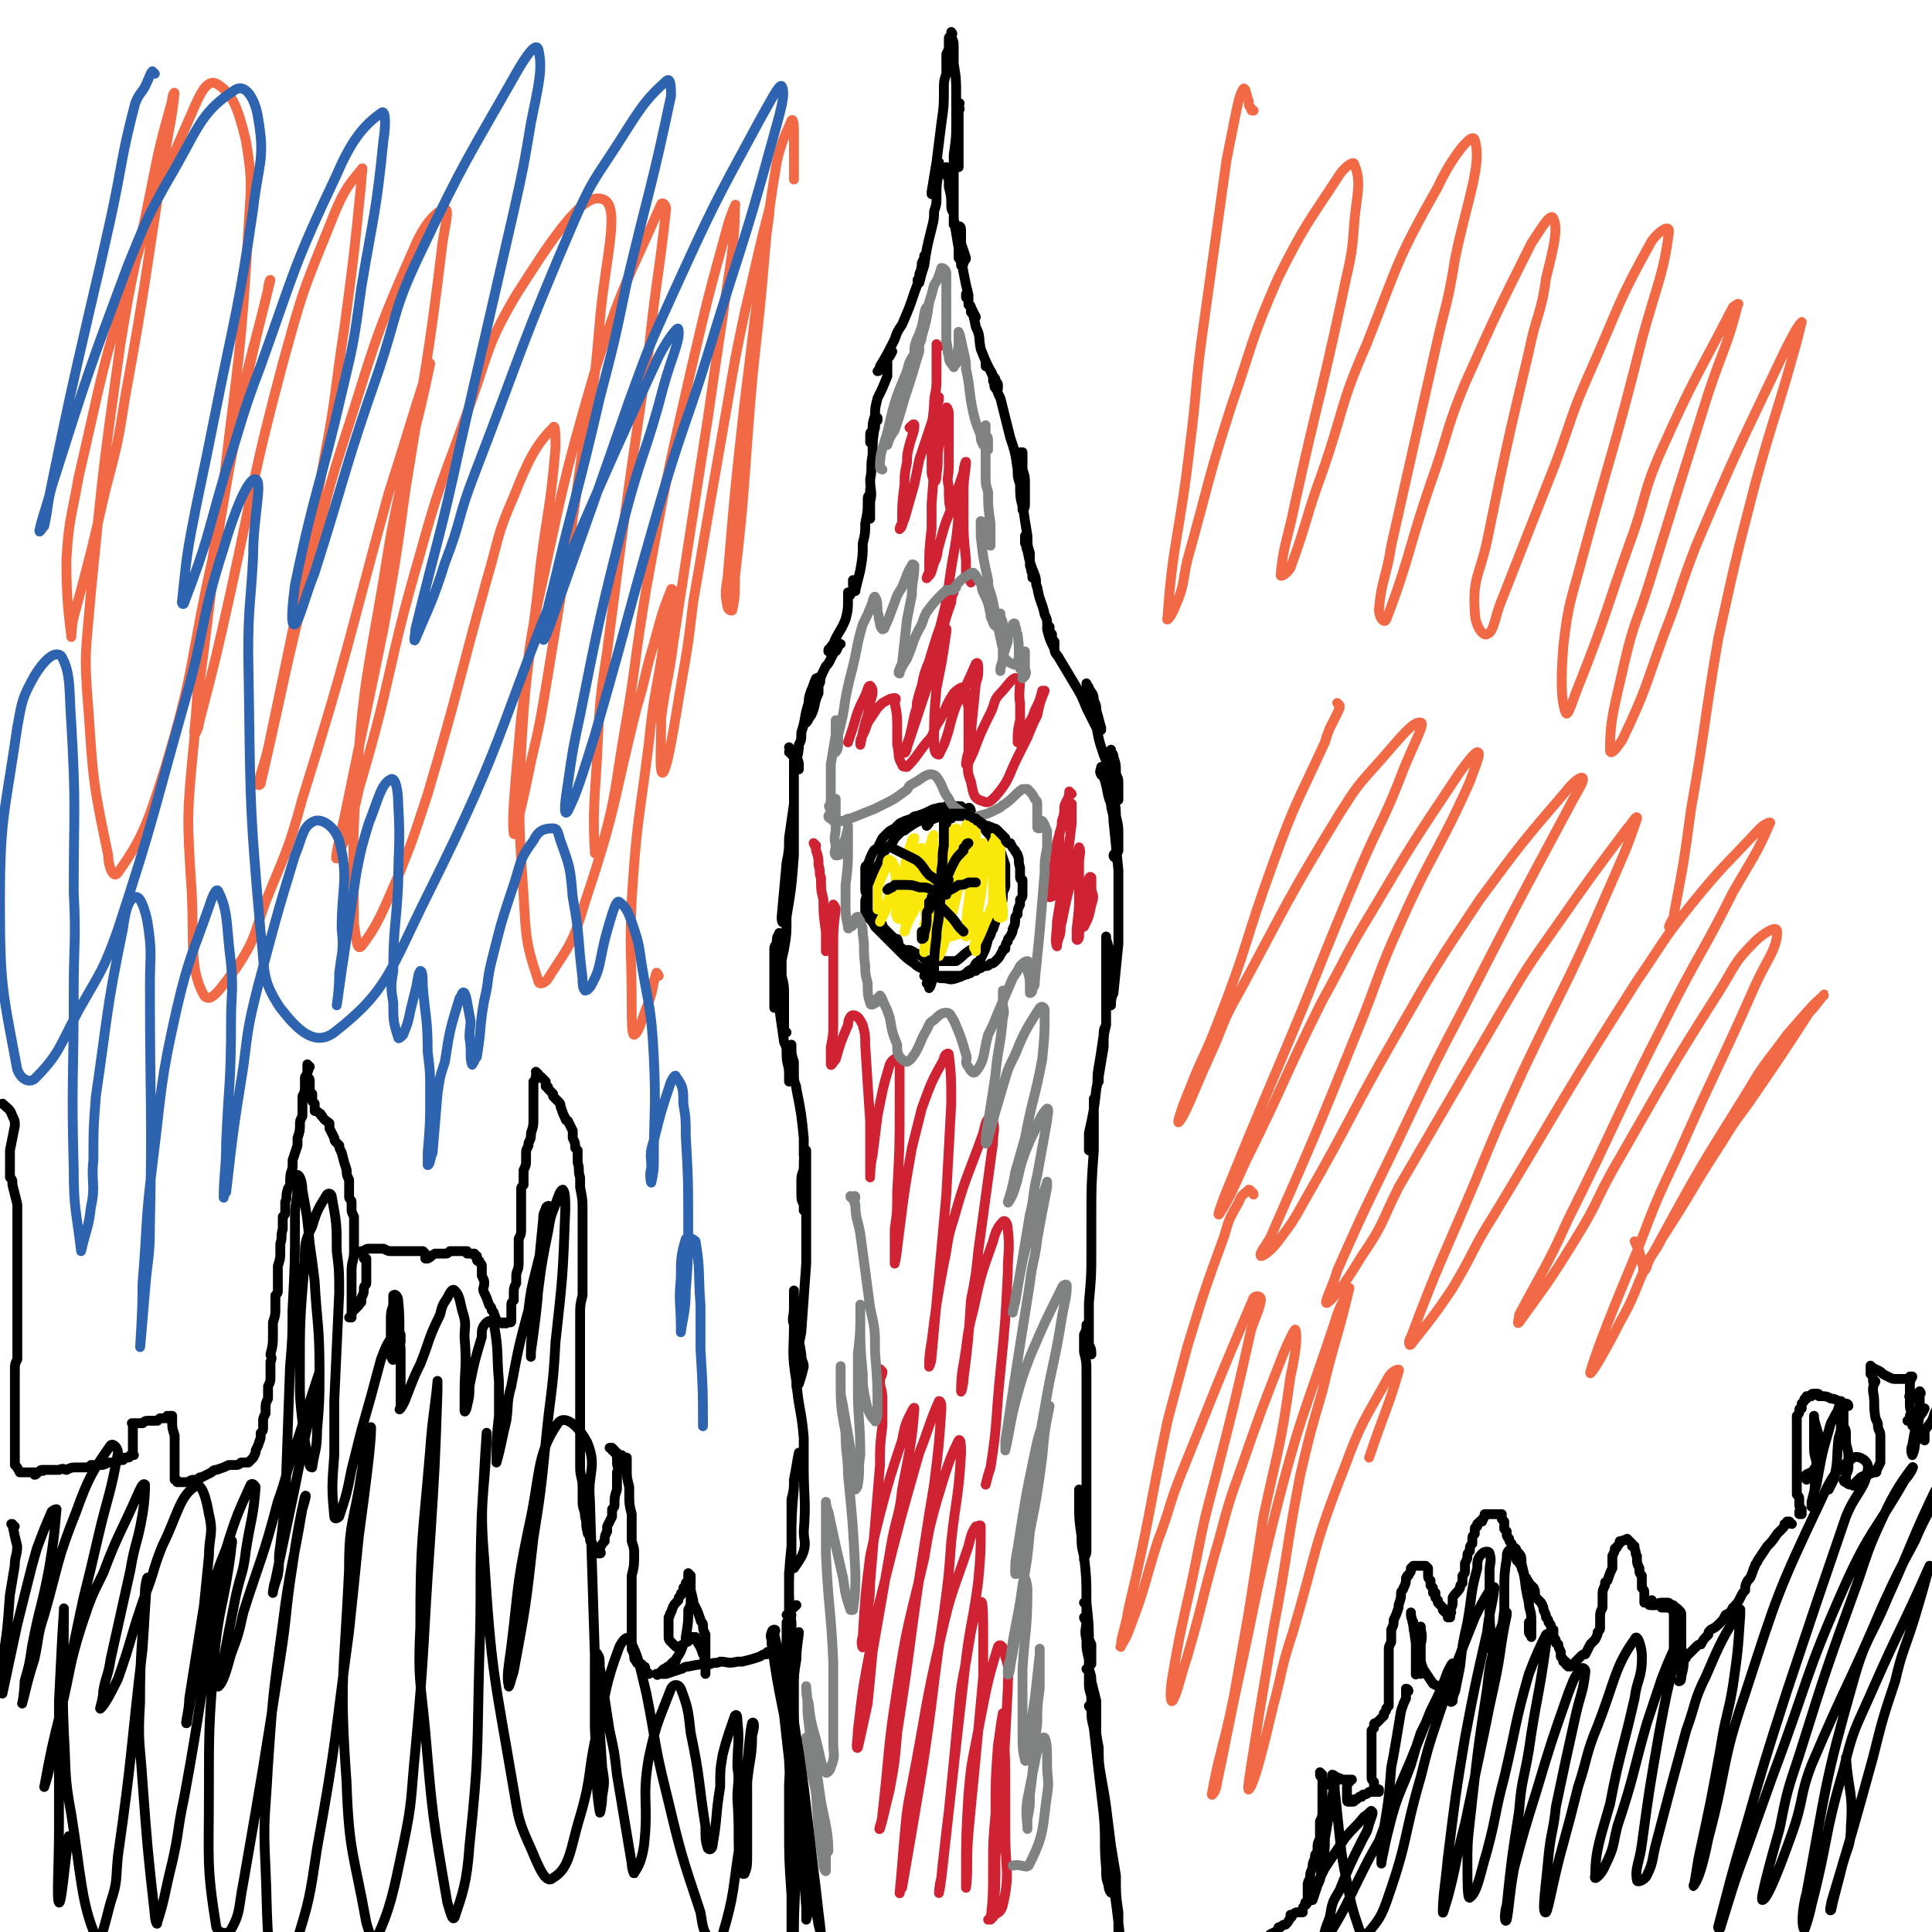 <svg viewBox='0 0 786 786' version='1.1' xmlns='http://www.w3.org/2000/svg' xmlns:xlink='http://www.w3.org/1999/xlink'><g fill='none' stroke='#000000' stroke-width='4' stroke-linecap='round' stroke-linejoin='round'><path d='M322,307c0,0 0,-1 -1,-1 0,0 1,0 1,0 0,0 0,0 0,-1 0,0 0,0 0,0 0,0 0,0 -1,-1 0,0 1,1 1,1 0,1 0,1 1,1 0,2 0,2 0,4 0,4 0,4 0,8 0,14 0,14 0,27 -1,11 -1,11 -3,23 0,4 -1,5 -1,7 -1,1 -1,-1 -1,-2 1,-11 1,-11 2,-22 1,-5 1,-5 1,-10 1,-7 1,-7 2,-14 0,-5 0,-5 0,-9 0,-1 0,-1 0,-1 0,0 0,0 0,-1 0,0 0,0 0,0 0,2 0,2 0,3 0,5 0,5 0,9 0,4 0,4 0,9 0,5 0,5 0,11 -1,13 -1,13 -3,25 0,7 0,7 -1,13 -2,9 -2,9 -3,19 -1,2 -1,2 -1,3 0,1 0,2 0,2 0,0 0,-1 0,-1 0,-4 0,-4 0,-9 0,-2 0,-2 0,-4 0,-4 0,-4 0,-9 0,-2 0,-2 1,-3 0,-2 0,-3 1,-4 0,-1 0,0 0,0 1,4 1,4 1,7 0,5 0,5 0,10 1,4 1,4 1,8 0,6 0,6 0,11 0,2 0,2 0,3 0,1 0,1 1,1 0,0 0,0 0,0 0,0 -1,0 -1,0 0,-1 0,-1 0,-3 0,-1 0,-1 0,-3 0,-1 0,-1 -1,-3 0,-3 0,-3 -1,-6 0,-1 0,-2 0,-2 0,0 0,1 0,1 -1,3 -1,3 0,6 1,7 1,7 2,14 1,2 1,2 1,5 0,4 1,4 1,8 0,2 0,2 0,3 0,0 0,0 0,0 0,0 0,0 0,-1 0,-2 0,-2 0,-4 0,-1 0,-1 0,-2 0,-2 0,-2 0,-3 0,-1 0,-1 0,-2 0,-1 1,-2 1,-3 0,0 0,1 0,1 0,3 0,3 1,6 0,3 0,3 0,6 0,3 1,3 1,5 2,10 2,10 3,20 0,4 0,4 0,7 1,7 1,7 1,15 0,3 0,3 -1,7 0,0 0,1 0,0 0,0 0,-1 0,-2 -1,-2 -1,-2 -1,-5 0,-3 0,-3 0,-5 0,-3 1,-3 1,-5 0,-4 0,-5 1,-7 0,0 0,1 0,3 0,2 0,2 0,5 0,10 0,10 0,19 0,10 0,10 0,19 -1,14 -1,14 -2,28 -1,5 -1,5 -2,10 0,6 0,8 0,12 0,1 0,0 1,-1 1,-3 1,-3 2,-7 0,-2 -1,-2 -1,-5 -1,-6 -1,-6 -2,-13 0,-2 0,-2 -1,-5 0,-4 0,-4 0,-8 0,0 0,0 0,0 0,1 0,1 0,3 0,2 0,2 0,4 0,4 -1,4 0,7 0,11 -1,11 1,23 1,12 2,11 3,23 0,6 0,6 0,12 0,13 1,13 0,26 0,4 1,4 0,8 -1,3 -2,4 -4,7 0,0 -1,0 -1,-1 0,-4 0,-4 0,-9 0,-11 0,-11 1,-23 0,-3 0,-3 1,-7 1,-3 1,-4 2,-7 0,0 -1,0 -1,0 -1,5 -1,6 -2,11 0,4 0,4 -1,8 0,10 0,10 0,19 -1,10 -1,10 -1,20 0,9 0,9 1,18 0,2 0,2 0,4 0,0 0,1 0,1 -1,0 -1,-1 -1,-2 0,-5 0,-5 0,-10 0,-2 0,-2 0,-5 0,-6 0,-6 0,-12 0,-2 0,-4 0,-3 0,0 0,2 0,4 0,8 0,8 1,16 0,4 0,4 0,9 0,4 -1,4 -1,8 '/><path d='M449,313c0,0 0,-1 -1,-1 0,1 -1,2 0,3 0,1 1,0 1,1 2,6 1,6 3,11 0,3 1,3 1,7 1,10 1,10 2,20 0,15 0,15 0,30 -1,10 -1,10 -2,20 -1,2 -1,3 -1,5 -1,0 -1,-1 -1,-2 0,-2 0,-2 0,-4 0,-6 0,-6 1,-12 0,-2 0,-2 -1,-4 0,-2 0,-2 -1,-5 0,0 0,-1 0,-1 0,0 0,1 0,1 0,1 0,1 0,3 0,2 0,2 0,4 0,3 0,3 0,6 0,11 0,11 0,22 -1,4 -1,4 -1,9 -1,6 -1,6 -2,12 0,1 0,2 0,2 0,0 0,-1 0,-2 0,-2 0,-2 0,-4 1,-4 1,-4 2,-9 0,-4 0,-4 1,-8 0,-1 0,-2 0,-2 0,0 0,1 0,2 -1,2 -1,2 -1,4 -1,7 -1,7 -2,13 -1,5 0,5 -1,9 -1,9 -1,9 -3,18 0,4 0,4 0,7 0,0 0,0 0,0 0,-2 0,-2 1,-5 0,-4 0,-4 1,-7 0,-2 0,-2 0,-4 0,-3 0,-4 0,-5 1,0 0,1 0,2 0,6 0,6 0,11 0,4 0,4 0,8 -1,14 -1,14 -1,27 0,6 0,6 0,13 0,11 0,11 -1,22 0,9 0,9 0,17 0,2 0,2 0,4 0,0 1,0 1,0 0,-2 0,-2 -1,-4 0,-2 0,-2 0,-4 0,-1 -1,-1 -1,-2 0,-1 0,-1 0,-2 0,0 0,0 0,0 0,2 0,2 -1,4 0,3 0,3 0,7 1,4 1,4 1,8 0,10 0,10 0,20 0,6 0,6 0,12 0,11 0,11 0,22 0,9 0,9 0,19 0,1 0,1 -1,3 0,0 0,1 0,0 0,0 0,-1 0,-2 0,-3 0,-3 0,-5 -1,-3 -1,-3 -1,-5 -1,-5 -1,-5 -1,-10 0,-2 0,-2 0,-4 0,-1 0,-2 0,-2 0,1 0,3 0,5 0,7 0,7 1,14 0,4 0,4 1,8 1,9 1,9 1,19 1,9 1,9 1,18 0,2 0,2 0,4 1,2 1,2 1,3 0,0 0,0 0,0 0,-2 0,-2 0,-4 0,-2 0,-2 0,-4 -1,-2 -1,-2 -1,-4 -1,-5 -1,-5 -1,-11 0,-1 0,-1 -1,-2 '/><path d='M442,659c0,0 -1,0 -1,-1 0,0 1,1 1,1 0,4 -1,4 0,8 0,4 0,4 1,8 0,5 0,5 0,9 0,3 0,3 1,6 0,2 0,3 0,4 -1,1 -1,0 -1,0 '/><path d='M454,349c0,0 -1,0 -1,-1 0,-1 2,-1 2,-2 0,-3 0,-3 0,-6 0,-4 0,-4 -1,-8 0,-6 -1,-6 -2,-12 0,-5 0,-5 0,-9 0,-3 0,-3 0,-6 0,0 0,0 0,0 0,2 1,1 1,3 1,3 1,3 1,6 0,2 1,2 1,4 0,3 0,3 0,7 0,0 0,1 0,0 0,0 0,0 0,-1 -1,-2 -1,-2 -1,-4 -1,-2 -1,-2 -1,-3 -2,-5 -2,-5 -4,-10 -2,-6 -2,-6 -3,-12 -2,-6 -2,-6 -3,-12 0,-3 -1,-3 -1,-5 0,0 0,0 0,0 0,1 1,1 1,2 1,2 2,2 2,5 1,2 1,2 1,4 1,3 1,4 2,7 0,0 0,1 0,1 -1,0 -1,0 -2,-1 -1,-2 -1,-2 -2,-4 -1,-2 -1,-2 -2,-4 -2,-5 -2,-5 -5,-10 -3,-5 -3,-5 -6,-10 -1,-2 -2,-2 -2,-4 -2,-4 -2,-4 -3,-8 0,-1 0,-1 0,-1 0,0 0,0 0,0 1,0 1,0 1,0 0,2 0,2 1,3 0,2 0,2 1,3 0,1 0,1 0,1 0,1 0,1 0,1 0,0 0,0 0,0 0,-1 0,-1 -1,-2 0,-1 0,-1 -1,-3 0,-2 0,-2 -1,-4 0,-2 0,-2 -1,-4 -1,-5 -2,-5 -3,-11 -1,-2 0,-2 -1,-5 -2,-5 -2,-5 -3,-10 -1,-2 0,-2 -1,-3 0,-1 0,-1 0,-3 0,0 0,0 0,0 1,4 1,4 2,8 0,2 0,2 0,4 1,2 0,2 1,3 0,1 0,1 0,2 0,0 0,0 0,0 0,-2 0,-2 -1,-5 0,-2 0,-2 0,-5 -1,-3 -1,-3 -1,-7 -1,-6 -1,-6 -2,-13 0,-3 0,-3 0,-6 -1,-6 -1,-6 -1,-12 0,-1 0,-1 0,-3 0,0 0,0 0,0 1,0 1,0 1,0 0,3 0,4 0,7 1,3 1,3 1,6 0,2 0,2 0,4 0,2 0,2 0,4 0,1 0,2 -1,2 0,1 0,0 0,-1 -1,-4 -1,-4 -1,-9 -1,-3 -1,-3 -1,-6 -1,-7 -1,-7 -3,-13 -2,-8 -2,-8 -4,-16 -1,-2 -1,-2 -2,-5 -1,-4 -1,-4 -3,-8 0,0 0,0 -1,0 0,-1 0,-1 0,-1 1,2 2,2 3,5 1,1 1,1 1,2 1,1 1,1 1,2 0,0 0,0 0,1 0,0 0,0 0,0 0,0 -1,0 -1,0 -1,-1 0,-2 -1,-3 0,-2 0,-2 -1,-4 -2,-4 -2,-4 -4,-9 -1,-5 0,-5 -2,-9 -1,-5 -1,-5 -3,-10 0,-1 0,-1 -1,-3 0,0 0,-1 0,0 0,0 0,0 0,1 1,1 1,1 1,2 0,1 1,1 1,2 1,2 1,2 2,4 0,0 0,0 0,0 0,0 0,0 0,0 -1,-1 -1,-1 -2,-2 0,-2 0,-2 -1,-3 0,-2 0,-2 0,-4 -1,-4 -1,-4 -2,-9 -1,-6 -1,-6 -2,-12 0,-2 0,-2 0,-4 0,-1 0,-2 0,-3 1,0 1,1 1,2 0,2 0,3 0,5 1,3 1,3 2,6 0,1 -1,1 -1,2 0,1 -1,1 -1,1 0,-1 0,-2 -1,-3 0,-2 0,-2 0,-4 -1,-6 -1,-6 -2,-12 0,-3 0,-3 0,-6 -1,-5 -1,-5 -2,-10 -1,-2 -1,-2 -1,-3 0,-1 0,-1 0,-2 0,0 0,0 0,0 0,0 0,0 0,1 1,2 1,2 1,4 0,2 0,2 0,3 1,4 1,4 1,8 0,2 1,2 1,3 0,2 0,3 0,4 0,1 0,0 0,-1 0,-2 0,-2 0,-4 0,-2 0,-2 0,-3 0,-5 0,-5 0,-10 0,-5 0,-5 0,-10 1,-7 1,-7 1,-13 1,-4 1,-4 1,-7 0,0 0,0 0,-1 0,0 0,0 0,0 0,0 0,0 0,0 1,0 0,0 0,1 0,1 1,1 0,2 0,2 0,2 0,4 0,3 0,3 0,6 0,4 0,4 0,9 0,2 0,2 0,4 0,0 0,0 0,0 0,-1 0,-1 0,-2 0,-2 0,-2 0,-3 -1,-5 -1,-5 -1,-10 0,-7 0,-7 0,-14 0,-7 0,-7 -1,-13 0,-3 0,-3 0,-6 0,-3 0,-3 -1,-5 0,0 0,0 0,0 0,0 0,0 0,-1 0,0 0,0 0,0 0,0 0,0 0,0 1,0 0,-1 0,-1 0,0 0,0 0,1 0,0 0,0 0,0 1,0 0,-1 0,-1 0,0 0,0 0,1 0,0 0,0 0,1 -1,0 -1,0 -1,1 0,1 1,1 0,1 0,1 0,1 0,2 0,1 0,1 -1,3 0,4 0,4 0,8 -1,3 -1,3 -1,6 0,7 0,7 -1,14 -1,8 -1,8 -2,16 -1,6 -1,6 -2,12 0,0 0,1 0,1 0,0 1,-1 1,-1 0,-1 0,-1 0,-2 0,-1 0,-1 0,-2 1,-3 1,-3 1,-5 0,-1 0,-1 1,-2 0,-1 0,-1 0,-1 0,0 0,0 0,1 0,2 0,2 0,3 -1,5 -1,5 -1,10 0,3 0,3 -1,6 0,3 0,3 -1,7 -2,8 -2,8 -3,15 -1,3 -1,3 -2,7 0,0 0,0 0,0 0,0 0,0 0,0 -1,-1 -1,-1 0,-2 0,-2 0,-2 1,-3 0,-1 0,-1 0,-2 0,0 0,0 0,-1 1,-2 1,-2 1,-3 1,0 0,1 0,2 0,1 -1,1 -1,2 -1,5 -1,6 -3,11 -2,6 -2,6 -5,13 -2,3 -2,3 -3,6 -3,6 -3,6 -6,11 0,1 -1,2 -1,2 1,0 1,-1 2,-1 1,-1 1,-1 1,-2 1,-2 1,-2 2,-4 1,-1 1,-1 1,-1 0,0 0,0 0,0 -1,2 -1,2 -2,3 0,2 0,2 0,3 0,2 0,2 0,4 -2,5 -2,5 -4,9 -1,4 -1,4 -1,7 -1,3 -1,3 -1,6 -1,1 -1,1 -1,2 0,2 0,3 0,3 0,0 0,-1 0,-2 1,-2 1,-2 2,-4 0,-2 0,-3 1,-4 0,0 0,0 0,1 -1,1 -1,1 -1,2 -1,6 -1,6 -1,12 -1,5 0,5 -1,10 0,5 1,5 0,9 0,2 0,2 0,4 0,1 0,3 0,3 0,0 0,-2 0,-4 0,-2 0,-2 0,-3 0,-3 0,-3 0,-5 0,0 0,0 0,0 0,0 0,1 0,2 -1,1 -1,1 -1,3 0,4 0,4 -1,9 0,4 0,4 -1,8 0,5 0,5 -1,11 -1,4 -1,4 -2,8 0,0 0,1 0,0 0,0 -1,-1 -1,-2 0,-1 0,-1 0,-2 '/><path d='M346,242c0,0 -1,-1 -1,-1 0,1 0,1 0,2 0,5 0,5 -1,9 -2,5 -3,5 -5,10 -1,1 -1,1 -1,2 -1,0 -1,0 -1,1 1,0 1,0 2,0 1,0 1,0 1,0 1,-1 0,-1 1,-2 0,-1 0,-1 1,-1 0,0 -1,0 -1,1 0,1 -1,0 -1,1 -1,2 -1,2 -2,4 -1,2 -1,2 -2,3 -2,4 -2,4 -3,8 -1,2 -1,3 -1,5 -2,4 -2,4 -4,7 0,1 0,3 0,3 1,-1 1,-2 2,-3 2,-4 1,-5 3,-9 0,-2 0,-2 0,-3 1,-2 1,-2 0,-3 0,-1 0,0 -1,0 -1,2 -1,3 -2,5 -1,3 -1,3 -1,5 -2,6 -1,6 -3,12 0,3 0,3 -1,5 0,4 -1,5 -1,8 0,1 1,1 1,2 0,0 0,-1 0,-1 0,-2 0,-2 -1,-4 '/><path d='M395,330c0,-1 -1,-2 -1,-1 -1,0 -1,1 -2,2 0,0 0,-1 0,-1 0,-1 0,-1 -1,-2 -1,0 -1,0 -2,0 -1,0 -1,0 -3,0 0,0 0,0 -1,0 -2,1 -2,0 -4,1 -1,0 -1,0 -3,1 -2,1 -2,1 -5,2 -1,0 -1,0 -2,1 -3,1 -3,1 -5,2 -1,1 -1,1 -2,2 -2,1 -2,1 -3,2 -1,1 -1,1 -2,2 -1,2 -1,2 -2,4 -1,1 -1,0 -2,2 -1,2 -1,2 -2,5 -1,0 -1,1 -1,1 0,1 0,1 0,2 0,1 0,1 0,2 0,1 0,1 0,3 0,1 0,1 0,1 0,2 0,2 1,3 0,0 0,0 0,1 1,1 1,1 2,3 0,1 0,1 1,2 0,1 0,1 0,1 1,2 1,2 2,3 0,1 0,1 0,1 1,1 1,1 1,2 2,2 2,2 4,4 1,1 1,1 2,1 1,2 0,2 1,3 1,1 1,1 1,1 2,1 3,0 4,1 1,0 1,1 2,1 2,1 2,1 3,2 2,1 2,1 4,1 1,0 1,0 2,0 3,0 3,0 5,0 1,0 1,0 2,0 3,-2 2,-2 5,-4 1,-1 1,0 2,-1 4,-2 4,-2 6,-5 1,-2 1,-2 2,-3 1,-3 1,-3 2,-6 1,-1 1,-1 1,-2 1,-4 1,-4 1,-7 1,-2 1,-2 1,-3 0,-3 0,-3 0,-6 0,-1 0,-1 0,-2 -1,-3 -1,-3 -2,-6 -1,-2 -1,-2 -2,-5 -1,-1 -1,-1 -2,-2 -1,-1 -1,-1 -2,-2 -1,-2 -1,-2 -3,-3 -1,-1 -1,-1 -3,-1 -2,-1 -2,-1 -4,-1 -1,0 -1,0 -2,0 -2,0 -2,0 -4,0 -1,0 -1,0 -2,0 -2,0 -2,0 -3,0 -1,0 -1,0 -3,1 -1,0 -1,0 -2,1 -1,0 -1,0 -1,0 -2,1 -2,1 -5,3 -1,1 -1,1 -2,1 -1,1 -1,1 -2,2 0,0 0,0 -1,1 -1,2 -1,2 -3,4 -1,1 -1,1 -2,3 -1,3 -1,3 -3,6 -1,2 -1,2 -1,3 -1,4 -1,4 -2,7 -1,2 -1,2 -1,3 0,2 0,2 0,4 1,1 1,1 1,2 2,2 2,2 3,4 1,1 1,1 2,2 3,3 3,3 6,6 1,1 1,1 2,2 3,3 3,3 6,5 1,1 1,1 3,2 3,1 3,1 6,3 1,1 1,1 3,1 2,0 2,1 5,0 3,-1 3,-1 5,-3 2,-1 2,-1 3,-3 1,-1 2,-1 2,-2 2,-4 2,-4 3,-8 2,-3 1,-3 2,-6 1,-1 1,-1 1,-3 1,-2 1,-2 2,-5 0,-1 0,-1 0,-2 0,-3 0,-3 0,-5 0,-4 0,-4 0,-7 0,-2 0,-2 0,-4 0,-1 0,-1 -1,-2 -1,-2 0,-2 -1,-4 -2,-3 -1,-3 -3,-5 -1,-1 -1,-1 -2,-3 -1,-1 -1,-2 -3,-3 -1,-1 -1,-1 -2,-1 -1,-1 -1,-1 -3,-1 -1,0 -1,0 -2,0 -2,0 -2,0 -5,0 -1,0 -1,0 -2,1 -3,1 -3,1 -5,2 0,1 0,1 -1,2 0,0 0,0 0,0 '/></g>
<g fill='none' stroke='#CF2233' stroke-width='4' stroke-linecap='round' stroke-linejoin='round'><path d='M359,558c0,0 0,0 -1,-1 0,0 1,1 1,1 0,2 -1,2 -1,4 0,3 1,3 1,7 0,5 0,5 0,11 -1,8 -1,8 -1,16 -2,24 -2,24 -4,48 0,8 -1,8 -1,15 -1,6 -1,9 -2,11 0,1 -1,-2 0,-4 1,-17 1,-17 3,-33 2,-9 2,-9 4,-17 4,-15 4,-15 9,-30 1,-5 1,-6 3,-10 1,-2 2,-4 2,-3 -1,14 -2,17 -5,33 -1,10 -2,10 -4,20 -4,23 -4,23 -8,46 -1,11 -1,11 -2,21 -2,9 -3,14 -4,18 -1,1 0,-4 0,-7 2,-17 2,-17 5,-33 2,-12 2,-12 5,-24 7,-28 7,-28 15,-56 4,-10 4,-12 8,-21 1,0 1,2 1,3 -1,15 -1,15 -3,31 -2,12 -2,12 -4,25 -6,38 -5,38 -11,76 -1,12 -1,12 -3,23 -2,8 -3,13 -4,16 -1,1 1,-3 1,-6 3,-26 2,-26 6,-51 4,-27 5,-27 11,-53 2,-12 2,-12 5,-23 4,-13 5,-17 9,-25 1,-1 1,3 1,5 -1,18 -2,18 -4,36 -1,14 -1,14 -3,29 -5,33 -4,33 -9,65 -4,24 -4,24 -8,47 -1,1 -1,3 -1,2 1,-10 1,-12 2,-23 1,-11 1,-11 3,-21 6,-31 5,-31 12,-61 4,-18 5,-18 11,-36 1,-4 1,-5 3,-8 1,0 2,-1 2,0 0,10 0,11 -1,22 -2,16 -3,16 -5,32 -3,26 -3,26 -6,53 -2,18 -2,18 -4,36 -1,3 -1,7 -1,6 1,-4 1,-8 2,-16 1,-9 1,-9 2,-17 2,-20 2,-20 4,-41 1,-10 1,-10 3,-20 2,-12 3,-20 6,-24 1,-2 1,7 1,13 0,9 0,9 0,17 -2,22 -2,22 -4,43 -1,10 -1,10 -2,21 -1,11 0,15 -1,22 0,1 0,-3 0,-5 0,-16 0,-16 1,-33 1,-11 1,-11 3,-21 4,-20 4,-23 9,-39 1,-2 3,1 3,4 2,6 1,6 1,13 -1,19 -1,19 -2,39 -1,15 -1,15 -3,29 0,13 0,13 -1,25 0,0 -1,1 -1,1 1,-9 1,-10 1,-21 0,-11 0,-11 1,-22 0,-14 0,-14 1,-28 1,-6 1,-8 2,-13 0,0 0,1 0,3 1,15 1,15 1,30 0,8 0,8 0,16 0,15 2,16 -1,29 -1,4 -3,3 -6,6 '/><path d='M436,323c0,0 -1,-1 -1,-1 0,0 0,0 0,0 0,3 -1,3 -2,6 0,3 0,3 -1,6 0,2 0,2 -1,5 0,3 0,3 0,6 0,7 0,7 -1,13 0,3 0,3 0,5 -1,1 -2,2 -3,2 0,-1 1,-3 1,-5 1,-9 1,-9 2,-17 2,-8 3,-8 5,-15 0,-1 0,-2 1,-1 0,3 0,4 0,8 -1,8 -1,8 -2,17 -1,5 -1,5 -2,10 -1,7 -1,7 -2,13 0,5 -1,8 0,10 0,0 0,-2 1,-4 1,-3 0,-3 1,-6 2,-10 2,-10 5,-21 0,-3 0,-3 1,-6 1,-2 1,-4 1,-3 1,1 0,3 0,6 0,6 0,6 0,11 0,8 0,8 -1,16 0,2 0,3 0,4 0,1 1,0 1,-1 0,-2 0,-2 1,-4 1,-8 1,-8 2,-17 1,-2 1,-4 2,-3 0,0 0,2 0,5 1,3 1,3 0,6 -1,5 -1,5 -3,9 '/><path d='M332,344c0,0 -1,-1 -1,-1 0,0 0,0 0,0 1,2 1,2 1,3 1,3 1,3 1,6 1,3 0,3 1,5 0,5 0,5 1,9 0,6 0,6 1,13 0,2 0,2 0,5 0,1 0,3 0,3 1,-2 1,-4 2,-8 0,-2 0,-2 1,-5 0,-3 0,-4 0,-6 0,0 1,1 1,2 -1,8 -1,8 -1,15 0,15 0,15 0,31 0,5 0,5 -1,10 0,4 0,5 0,7 0,1 1,-1 2,-2 2,-7 2,-7 5,-14 0,-2 1,-4 2,-4 2,0 3,2 4,4 1,4 1,4 1,8 1,16 1,16 2,31 0,6 0,6 0,12 0,5 0,10 0,11 0,0 0,-5 1,-9 1,-8 1,-8 2,-16 2,-10 2,-11 5,-21 1,-2 2,-2 3,-3 0,-1 1,0 1,1 0,8 0,8 0,17 0,19 0,19 -1,37 0,8 0,8 -1,15 0,5 0,5 0,10 0,2 0,5 0,4 1,-4 1,-7 2,-14 2,-16 2,-16 5,-33 2,-8 2,-8 4,-16 4,-11 4,-11 9,-20 0,-2 2,-3 2,-2 1,8 1,10 1,20 -1,18 -1,18 -2,37 -1,11 -1,11 -2,22 -2,22 -2,22 -4,44 0,2 -1,4 -1,4 0,-2 0,-5 1,-10 2,-16 2,-16 5,-32 2,-9 1,-9 4,-18 5,-18 6,-18 12,-35 1,-4 1,-5 3,-7 0,0 1,1 1,2 1,4 0,4 0,9 -3,22 -3,22 -6,44 -1,10 -1,10 -3,20 -1,16 -1,16 -3,32 0,2 -1,6 -1,5 0,-2 0,-6 1,-11 2,-11 1,-11 4,-22 3,-14 3,-14 8,-28 1,-4 2,-6 4,-8 1,-1 2,1 2,3 1,9 0,9 0,18 -1,20 -1,20 -3,40 -2,19 -1,20 -4,39 -1,3 -1,3 -2,7 '/><path d='M371,175c0,-1 -1,-1 -1,-1 1,-1 2,-2 2,-1 0,3 -1,4 -2,8 -1,4 -1,4 -1,7 -1,5 -1,5 -1,9 -1,8 -1,8 -1,16 -1,1 -1,3 -1,2 1,0 1,-2 2,-4 2,-7 2,-7 4,-14 1,-5 1,-5 2,-10 3,-9 3,-9 6,-18 1,-3 1,-3 2,-7 0,0 0,-1 0,0 0,1 0,1 -1,3 0,3 0,3 0,6 0,4 0,4 0,8 -1,13 -1,13 -2,26 0,5 0,5 0,10 -1,9 -1,9 -1,18 -1,1 -1,3 -1,2 2,-1 2,-3 3,-6 2,-4 1,-4 2,-7 2,-7 2,-8 5,-15 1,-1 1,-3 2,-3 1,1 1,3 1,5 -1,14 -2,14 -4,29 -1,7 -1,7 -3,15 -2,7 -1,8 -3,15 -3,10 -3,11 -7,19 0,1 0,0 0,-1 1,-4 1,-4 2,-7 1,-5 1,-5 3,-10 3,-10 3,-10 7,-21 1,-4 2,-6 3,-7 0,-1 -1,2 -1,4 -4,11 -3,11 -6,22 -2,6 -2,6 -4,13 -4,12 -4,12 -8,24 0,1 -1,3 -1,2 0,-1 1,-3 2,-6 1,-4 1,-4 2,-9 3,-10 3,-10 7,-20 2,-8 3,-9 6,-15 0,-1 0,1 0,1 -1,7 -1,7 -2,13 -1,5 -1,5 -2,10 -1,11 -1,11 -1,22 0,2 0,5 2,5 0,0 1,-2 2,-4 3,-8 2,-8 5,-16 4,-8 5,-10 8,-17 1,-1 1,1 1,2 0,3 0,3 -1,6 -1,10 -1,10 -2,20 0,4 -1,4 -1,8 -1,3 -1,5 -1,5 1,0 2,-3 3,-5 3,-8 3,-8 7,-16 2,-4 1,-5 4,-8 3,-3 5,-7 7,-6 2,1 0,5 1,10 0,4 0,4 0,7 -1,4 -1,5 -1,9 0,0 0,0 1,0 2,-3 2,-3 3,-7 2,-3 2,-3 3,-6 2,-4 2,-4 3,-8 1,0 1,0 1,0 -2,5 -2,5 -3,10 -2,4 -2,4 -4,9 -2,4 -2,4 -4,8 -4,8 -3,9 -9,16 -2,2 -3,3 -5,2 -4,-1 -4,-3 -5,-8 -2,-5 -1,-5 -1,-11 0,-9 0,-9 0,-19 -1,-4 0,-6 -2,-8 0,-1 -2,0 -4,2 -4,6 -3,7 -7,13 -2,4 -1,4 -4,7 -4,5 -4,6 -8,10 -1,0 -2,0 -2,-1 -2,-3 -1,-4 -2,-8 0,-3 0,-3 0,-6 0,-6 0,-6 -1,-11 0,-1 1,-2 0,-2 -2,0 -3,1 -5,2 -1,1 -1,1 -2,2 -2,3 -2,3 -4,6 -1,3 -1,3 -2,5 -1,2 -1,2 -1,4 0,0 0,0 0,0 1,-5 1,-5 2,-9 1,-3 1,-3 2,-7 0,-3 1,-3 1,-6 0,-1 -1,-2 -1,-2 -1,0 -1,2 -2,4 -3,6 -3,6 -5,13 -1,3 -1,3 -2,6 0,0 0,0 0,0 0,0 0,0 0,0 '/><path d='M382,141c0,0 -1,-1 -1,-1 0,1 0,1 0,2 0,6 0,6 0,13 0,5 -1,5 -1,10 -1,10 -1,10 -1,20 0,3 0,3 0,7 0,2 1,3 1,4 1,0 1,-2 1,-3 1,-6 0,-6 1,-12 0,-3 1,-3 1,-6 1,-4 1,-6 2,-9 0,-1 1,1 1,2 0,2 0,2 0,5 0,9 0,9 0,17 0,4 -1,4 0,8 0,5 0,7 1,10 0,1 1,0 1,-2 2,-4 1,-4 2,-8 1,-3 1,-3 2,-6 0,-2 1,-5 1,-4 0,3 -1,6 -1,12 0,5 0,5 0,9 0,9 0,9 1,19 0,3 0,3 0,6 1,1 1,1 2,3 '/></g>
<g fill='none' stroke='#808282' stroke-width='4' stroke-linecap='round' stroke-linejoin='round'><path d='M409,404c0,0 0,-1 -1,-1 0,1 0,1 0,2 0,2 0,2 0,3 0,3 1,3 0,6 -1,12 -2,12 -3,23 -1,7 -1,7 -2,13 -1,8 -2,10 -2,15 0,1 1,-1 1,-2 3,-11 3,-11 6,-21 2,-7 2,-7 5,-13 4,-10 5,-11 10,-19 1,-1 2,0 2,1 0,10 0,10 -1,20 -3,16 -4,16 -7,32 -2,7 -2,7 -4,14 -1,6 -2,9 -3,12 0,1 1,-1 2,-3 3,-8 2,-9 5,-17 2,-5 2,-5 4,-9 2,-5 3,-7 5,-9 1,0 0,3 0,5 -2,11 -2,11 -4,22 -2,8 -1,8 -3,16 -3,18 -3,18 -6,36 -1,2 -1,4 -1,4 0,-1 1,-3 1,-6 3,-13 2,-13 6,-26 3,-11 4,-12 7,-21 0,-1 0,1 0,2 -2,10 -2,10 -4,21 -1,9 -2,9 -3,18 -4,25 -4,25 -8,51 -1,7 -1,7 -2,13 0,2 0,5 0,4 2,-9 2,-12 5,-23 2,-7 2,-7 5,-15 6,-14 6,-14 13,-28 0,-1 2,-2 2,-1 0,5 -1,7 -2,13 -3,19 -4,19 -7,37 -2,11 -2,11 -3,22 -4,22 -3,22 -8,44 0,1 -1,2 -1,1 0,-4 0,-5 1,-10 3,-19 3,-20 7,-39 2,-10 3,-10 6,-19 0,0 0,0 0,0 -2,10 -2,10 -3,21 -2,15 -2,15 -5,30 -1,11 -1,11 -3,22 -2,15 -3,15 -5,30 -1,3 -1,5 -1,6 0,1 1,-1 1,-3 2,-11 2,-11 4,-23 0,-4 0,-4 1,-8 1,-3 1,-5 1,-5 0,0 1,2 1,5 0,16 -1,16 -2,32 0,7 0,7 0,14 0,6 0,6 0,12 0,6 0,7 1,11 0,1 1,0 1,-1 2,-12 1,-12 3,-24 1,-9 1,-9 2,-18 0,-1 0,-3 0,-2 0,7 0,8 0,16 -1,7 -1,7 -1,14 -2,15 -1,15 -3,29 0,5 0,5 -1,10 0,2 0,5 0,4 0,-3 -1,-6 0,-12 2,-10 2,-10 4,-20 1,-2 2,-6 3,-5 1,2 1,5 1,11 0,6 1,6 0,12 -2,14 -1,16 -7,28 -1,3 -3,0 -7,1 '/><path d='M347,488c0,-1 -1,-1 -1,-1 0,-1 0,0 0,0 1,0 2,-1 2,0 0,1 -1,2 0,3 0,6 1,6 2,12 2,15 2,15 4,30 2,9 2,9 2,18 1,13 1,13 1,25 0,2 -1,4 -1,3 -2,-2 -3,-4 -4,-9 -1,-5 -1,-5 -1,-10 -1,-11 -1,-11 -1,-21 0,-4 0,-6 0,-7 0,-1 0,1 0,2 0,9 0,9 -1,18 0,7 0,7 0,13 0,14 1,14 1,28 -1,6 0,6 -1,12 0,1 -1,2 -1,2 0,-2 0,-3 -1,-6 -1,-11 -1,-11 -3,-22 -1,-6 -1,-6 -2,-11 0,-6 0,-9 0,-11 0,-1 0,2 0,4 0,12 0,12 2,23 0,9 1,9 1,17 2,20 2,20 3,40 0,7 0,8 -1,15 0,0 -1,0 -1,0 -2,-6 -2,-6 -3,-13 -3,-13 -3,-13 -6,-27 -1,-2 -1,-4 -1,-4 0,2 0,5 0,9 0,6 0,6 0,12 1,22 2,22 3,44 0,16 0,16 0,33 0,5 1,5 -1,10 0,1 -2,3 -2,2 -2,-3 -2,-5 -3,-9 -2,-9 -3,-9 -4,-19 -1,-3 -1,-4 -1,-7 0,0 0,1 0,1 1,7 0,7 1,14 1,9 2,9 3,18 1,7 1,7 2,14 2,10 3,13 3,20 0,1 0,-2 -1,-4 -1,-6 -1,-6 -2,-12 -3,-12 -3,-12 -6,-25 0,-2 0,-6 0,-5 1,2 2,5 3,11 1,6 0,6 1,12 1,15 1,15 3,29 0,1 1,3 1,2 0,-2 0,-4 0,-8 '/><path d='M338,333c0,0 -1,-1 -1,-1 0,0 0,1 1,1 0,-1 -1,-2 0,-3 0,-1 0,-1 1,-3 0,0 0,0 0,-1 1,0 0,0 1,-1 0,0 0,0 0,0 0,1 0,1 0,2 0,1 0,1 0,3 0,1 0,1 0,3 0,2 0,2 0,4 0,3 -1,3 0,7 0,2 -1,3 0,4 1,0 2,0 2,-1 1,-1 1,-1 1,-3 1,-3 1,-3 2,-7 0,0 0,-1 0,-1 0,1 0,2 0,3 0,3 0,3 0,6 0,7 0,7 -1,15 0,4 0,4 0,7 0,5 0,5 1,10 0,1 0,1 1,0 1,0 1,-1 2,-2 0,-1 0,-2 1,-2 0,1 1,1 1,2 1,2 1,3 1,5 1,6 0,6 1,13 0,3 0,3 1,7 0,4 0,5 1,8 0,1 1,1 2,0 1,0 1,-1 1,-2 1,0 1,-1 1,-1 1,1 1,2 2,4 1,2 1,2 2,5 1,6 1,6 3,11 0,3 0,3 1,5 1,1 2,2 3,2 2,-1 2,-2 3,-3 3,-5 2,-5 5,-10 1,-2 1,-3 3,-4 2,-2 3,-3 5,-3 2,0 2,2 3,3 3,7 3,7 5,14 1,2 -1,3 1,5 1,2 2,3 3,2 4,-5 3,-8 5,-15 2,-4 2,-4 4,-9 3,-7 3,-7 6,-14 2,-3 2,-3 3,-5 1,-1 2,-2 3,-2 1,0 0,2 0,4 1,3 1,3 1,7 0,1 0,1 0,2 1,0 1,-1 1,-2 1,-1 1,-1 1,-3 1,-10 1,-10 2,-20 1,-12 1,-12 2,-24 0,-5 0,-5 1,-10 0,-3 0,-3 0,-7 -1,-2 -1,-3 -2,-4 0,0 -1,1 -1,3 0,0 0,0 0,0 0,0 0,0 0,0 -1,0 -1,0 -1,-1 0,-3 0,-3 0,-5 0,-2 0,-2 0,-4 0,-1 0,-1 -1,-2 -1,-2 -1,-2 -3,-4 0,0 -1,0 -2,0 -3,2 -3,3 -7,6 -2,1 -1,1 -3,2 -4,2 -4,2 -8,3 -1,1 -1,1 -3,0 -3,-1 -3,-1 -7,-4 -1,-1 -1,-1 -2,-3 -3,-4 -2,-5 -5,-9 -1,-1 -2,-1 -3,-1 -3,1 -3,2 -7,4 -2,1 -1,2 -3,3 -4,3 -4,3 -8,5 -2,1 -2,1 -4,2 -5,2 -5,2 -10,4 -2,0 -2,1 -3,1 -2,0 -2,0 -4,0 -1,-1 -1,-1 -1,-2 0,-2 0,-2 0,-3 -1,-1 -1,-1 0,-2 0,-5 0,-5 0,-9 0,-4 0,-4 0,-7 1,-6 1,-6 2,-12 0,-2 0,-2 0,-4 0,-1 0,-2 0,-2 1,0 1,1 1,2 0,4 0,4 0,8 0,2 -1,3 -1,3 0,0 0,-2 0,-3 1,-2 1,-2 1,-4 2,-8 2,-8 3,-15 1,-5 1,-5 2,-9 3,-11 2,-11 5,-21 2,-4 2,-4 4,-9 0,-1 1,-3 1,-2 1,1 1,3 1,6 1,2 0,2 1,4 0,1 0,2 1,3 0,0 1,0 1,-1 2,-4 2,-5 4,-10 1,-3 1,-3 3,-6 2,-5 2,-6 4,-9 0,-1 1,0 1,0 0,6 -1,6 -1,12 -1,5 -1,5 -2,10 -1,9 -1,9 -2,18 -1,2 -2,4 -1,4 0,-1 1,-3 3,-6 3,-7 2,-7 6,-14 1,-3 1,-3 2,-5 3,-4 3,-4 7,-8 0,0 1,0 1,-1 1,0 1,0 1,0 1,0 1,0 2,0 0,-1 0,-1 1,-1 0,-1 0,-1 1,-2 2,-2 2,-2 4,-3 1,-1 1,-1 2,-1 1,1 1,1 2,3 2,2 1,3 2,5 2,4 2,4 3,9 0,1 0,1 1,3 0,1 1,2 2,2 0,0 -1,-1 0,-2 0,-2 1,-2 1,-3 0,-1 0,0 0,0 0,2 1,2 1,4 0,3 0,3 0,7 0,3 0,3 0,6 0,3 -1,3 -1,6 0,0 0,0 0,0 0,-1 0,-1 0,-1 1,-3 1,-3 1,-5 1,-3 1,-3 2,-6 0,-3 0,-3 1,-5 1,-1 1,-2 1,-2 1,-1 1,0 1,1 1,1 0,2 1,3 1,7 0,7 1,14 1,1 1,1 1,3 0,0 0,1 0,1 0,0 1,-1 1,-1 1,-2 0,-2 0,-3 0,-2 0,-2 0,-3 0,-2 0,-2 0,-3 0,-1 0,-1 0,-1 -1,0 -1,0 -1,1 -1,1 -1,2 -3,4 0,0 0,1 -1,0 -1,0 -2,-1 -3,-2 -1,-2 -1,-2 -1,-4 -2,-9 -2,-9 -4,-19 -1,-5 -2,-5 -2,-9 -2,-9 -2,-9 -3,-18 0,-2 0,-2 0,-4 0,-1 0,-2 0,-2 1,0 1,1 1,2 1,3 1,3 2,6 0,1 0,1 1,2 0,0 0,0 0,0 0,-1 0,-1 0,-2 0,-1 0,-1 0,-3 0,-2 0,-2 0,-4 -1,-7 -1,-7 -1,-13 -1,-3 -1,-3 -1,-7 0,-8 0,-8 0,-16 0,-1 0,-1 0,-3 0,0 0,-1 0,-1 0,1 0,2 0,4 1,1 1,1 1,3 0,1 0,1 0,2 0,0 0,0 0,1 0,0 0,0 0,0 0,-1 0,0 -1,-1 0,0 0,0 -1,-1 -1,-2 -1,-2 -1,-4 -2,-5 -2,-5 -3,-9 -2,-9 -1,-9 -3,-18 0,-3 0,-3 -1,-7 -1,-4 -1,-6 -2,-8 0,0 0,1 0,2 0,2 0,2 0,4 -1,4 -1,4 -1,7 -1,1 -1,2 -1,1 -1,-1 -2,-2 -2,-4 -1,-3 0,-3 -1,-6 0,-8 0,-8 0,-16 0,-6 0,-6 0,-12 0,-1 -1,-2 -2,-2 -1,3 -1,4 -3,7 -1,4 -1,4 -2,7 -1,7 -1,7 -3,14 0,2 -1,2 -1,4 -1,2 -1,3 -2,4 0,0 0,0 0,-1 0,-3 0,-3 1,-6 1,-2 1,-2 2,-5 1,-4 1,-7 2,-8 0,0 -1,3 -1,6 -1,3 -1,3 -2,6 -2,10 -2,10 -5,20 -2,7 -3,7 -5,15 -2,4 -2,4 -3,9 0,0 0,0 0,0 1,-3 1,-3 3,-6 1,-3 1,-3 2,-6 2,-7 2,-7 4,-13 2,-6 2,-7 4,-13 0,-1 0,-2 0,-2 -1,0 -1,2 -2,3 -2,3 -2,3 -3,7 -5,12 -5,12 -8,25 -2,7 -3,8 -3,14 0,1 1,1 1,1 '/></g>
<g fill='none' stroke='#FAE80B' stroke-width='4' stroke-linecap='round' stroke-linejoin='round'><path d='M374,355c0,0 0,-1 -1,-1 0,0 1,1 1,1 0,-1 0,-1 0,-2 0,-1 0,-2 0,-3 0,0 0,1 0,1 -1,2 -1,2 -1,3 -1,3 -1,3 -3,6 0,2 0,2 -1,3 -1,1 -2,2 -2,1 -1,-2 -1,-3 0,-6 1,-5 1,-5 2,-10 1,-3 1,-3 2,-6 0,-1 1,-1 1,-1 0,1 -1,2 -1,3 -2,7 -2,7 -4,13 -2,5 -2,5 -5,10 -2,4 -2,4 -4,8 0,0 0,0 0,0 2,-4 2,-4 3,-8 1,-3 1,-3 3,-5 2,-5 3,-5 5,-9 3,-4 3,-4 5,-8 0,0 1,0 1,0 0,2 0,3 -1,5 -1,2 -1,2 -2,4 -1,4 -1,4 -2,8 -1,4 -1,4 -2,7 0,0 -1,0 -1,0 2,-2 2,-2 3,-5 2,-5 2,-5 4,-10 1,-3 1,-4 3,-7 1,-2 1,-2 2,-5 0,-1 1,-3 1,-2 -1,3 -1,5 -3,10 -2,6 -2,6 -4,12 -1,4 -1,4 -3,8 -1,4 -1,4 -2,9 0,0 0,0 0,0 2,-6 3,-6 5,-11 1,-3 1,-3 3,-7 1,-4 1,-4 3,-8 3,-7 3,-7 6,-13 0,-2 1,-4 1,-3 0,1 -1,2 -2,5 -2,8 -2,7 -4,15 -1,4 -1,4 -2,9 0,3 -1,3 -1,6 0,2 -1,4 -1,4 1,1 1,-1 2,-2 2,-6 2,-6 4,-11 1,-4 1,-4 2,-8 2,-6 2,-6 4,-13 1,-2 1,-4 1,-5 0,0 0,1 0,2 -1,2 -1,2 -2,5 -3,8 -3,8 -5,17 -1,4 -2,4 -3,9 -2,8 -1,8 -3,16 0,1 0,2 0,1 1,-2 1,-3 2,-5 1,-4 1,-4 2,-7 2,-5 2,-5 3,-9 4,-10 4,-10 7,-21 2,-3 2,-3 3,-6 0,-2 0,-3 1,-4 0,-1 0,0 -1,1 -2,7 -2,7 -4,15 -1,4 -1,4 -2,9 -1,5 -1,5 -2,10 -2,8 -2,8 -3,16 0,1 -1,3 0,3 0,0 1,-2 2,-5 1,-3 1,-3 2,-6 2,-9 2,-9 4,-17 2,-5 1,-5 3,-10 2,-7 2,-8 4,-14 0,-1 0,0 0,1 0,5 0,5 -1,11 -1,9 -1,9 -2,19 -1,3 0,3 -1,7 0,3 0,3 0,6 0,0 0,0 0,0 0,-3 0,-3 0,-5 1,-5 1,-5 2,-9 2,-7 1,-7 3,-14 0,-3 0,-3 1,-6 1,-2 1,-2 1,-4 0,0 0,0 0,0 0,3 0,3 0,5 -1,4 -1,4 -1,7 0,4 0,4 0,8 -1,7 -1,7 -2,14 0,4 0,4 0,7 0,1 0,3 0,3 -1,-2 0,-4 0,-7 0,-3 0,-3 0,-5 2,-10 2,-10 3,-19 1,-3 1,-3 2,-7 1,-4 1,-4 3,-8 0,0 0,-1 0,-1 0,0 0,1 0,1 0,2 0,2 0,4 0,3 0,3 0,5 0,3 0,3 -1,6 0,4 0,4 0,8 0,2 0,2 0,3 0,1 0,2 0,2 0,0 0,-1 0,-2 0,-3 0,-3 0,-6 0,-5 0,-5 1,-9 0,-2 0,-2 1,-3 0,0 0,-1 0,-1 0,1 0,1 1,3 0,3 0,3 0,6 0,4 0,4 0,7 0,3 0,3 1,6 0,0 0,0 0,0 -1,-2 0,-2 -1,-4 0,-1 0,-1 0,-3 0,-2 0,-2 0,-5 -1,-5 -1,-5 -1,-9 0,-2 0,-2 0,-3 1,-1 0,-1 0,-2 0,-1 0,-1 0,-1 0,0 0,1 0,1 1,1 1,1 1,2 0,2 0,2 0,4 0,3 0,3 0,6 0,7 0,7 1,14 0,1 0,1 0,3 0,0 0,0 -1,0 0,1 0,0 -1,0 0,-1 0,-1 0,-3 0,-2 0,-2 0,-4 0,-4 0,-4 1,-9 0,-1 0,-2 0,-2 0,0 0,0 0,1 0,2 0,2 0,3 -2,6 -2,6 -4,11 -1,3 -1,3 -2,5 -2,5 -2,5 -4,9 0,1 0,2 0,2 -1,0 -1,-1 0,-2 0,-4 0,-4 1,-8 1,-1 0,-1 1,-3 0,0 0,-1 0,0 0,0 -1,0 -1,0 -1,2 -1,2 -3,4 -1,1 -1,1 -2,2 -3,1 -3,1 -6,2 -2,0 -2,1 -3,0 -3,-1 -4,-1 -6,-4 -2,-4 -1,-4 -2,-9 0,-7 1,-7 1,-14 1,-2 1,-2 2,-5 0,-1 0,-3 0,-2 0,1 0,2 -1,5 -1,5 -1,5 -4,10 -1,3 -1,3 -2,5 -3,3 -2,4 -5,7 -1,0 -2,0 -2,-1 -1,-1 0,-2 0,-4 0,-2 0,-2 -1,-5 0,-5 1,-5 0,-10 0,-2 -1,-4 -2,-4 -1,-1 -1,1 -1,2 -2,4 -2,4 -4,9 0,2 0,2 0,4 0,2 0,2 0,5 '/></g>
<g fill='none' stroke='#000000' stroke-width='4' stroke-linecap='round' stroke-linejoin='round'><path d='M387,333c0,0 -1,0 -1,-1 0,0 0,1 1,1 0,0 0,-1 1,-2 0,0 0,0 0,0 0,1 0,0 -1,0 0,0 1,0 1,0 0,0 0,0 0,0 0,0 0,0 1,0 0,0 0,0 1,0 0,0 0,0 1,0 0,0 0,0 1,0 1,0 1,0 1,0 1,1 1,1 2,1 1,1 1,1 2,1 1,1 0,1 1,1 1,0 1,1 1,1 1,1 1,1 3,1 1,1 1,0 2,1 1,0 1,0 2,1 0,0 0,0 1,1 1,1 1,1 2,2 0,1 0,1 1,2 1,0 1,0 1,0 1,2 1,2 2,3 0,1 1,1 1,2 1,2 0,2 1,5 0,0 0,0 0,1 0,1 0,1 0,2 0,0 0,0 0,1 0,1 1,1 1,1 0,1 0,1 0,3 0,0 0,0 0,1 0,1 0,1 0,1 0,2 0,2 -1,3 0,1 0,1 0,2 -1,2 -1,2 -1,4 -1,1 -1,1 -1,2 0,2 0,2 -1,4 0,1 0,1 -1,3 -1,1 -1,1 -1,2 -1,1 -1,2 -1,3 -1,0 -1,0 -1,1 -1,1 -1,2 -2,3 -1,1 -1,1 -1,1 -1,1 -1,1 -2,1 -1,1 -1,1 -2,1 0,0 0,0 -1,0 -1,1 -1,1 -2,1 -1,0 0,0 -1,1 -1,0 -1,0 -2,0 0,1 0,1 -1,1 -1,1 -1,0 -3,1 0,0 0,0 0,0 -2,0 -2,0 -3,0 -1,0 -1,0 -2,0 0,0 0,0 -1,0 -2,0 -2,0 -3,0 0,0 0,0 -1,0 -1,0 -1,0 -2,0 -1,0 -1,0 -2,0 0,0 -1,0 -1,0 1,-1 1,-1 1,-1 1,-1 1,-1 1,-1 '/><path d='M385,335c0,0 -1,-1 -1,-1 0,0 0,1 0,1 1,-1 2,-2 2,-2 0,0 -1,1 -1,2 0,0 0,0 0,0 -1,0 -1,0 -1,0 0,0 0,0 0,0 0,1 0,1 0,2 0,1 0,1 0,3 0,2 0,2 0,4 -1,5 0,5 -1,10 0,9 0,9 -1,17 0,5 -1,5 -1,10 -1,8 -1,8 -1,15 -1,3 -1,5 -2,6 0,0 0,-1 -1,-2 '/><path d='M385,364c0,0 -1,0 -1,-1 0,0 0,1 0,1 0,0 1,-1 0,-2 -1,0 -1,1 -3,0 -1,0 -1,0 -2,0 -2,-1 -2,-1 -5,-1 -3,-1 -3,-1 -7,-1 -2,0 -2,0 -3,0 -1,1 -1,1 -3,2 0,0 0,0 0,0 1,-1 1,-1 2,-1 '/><path d='M380,366c0,0 -1,-1 -1,-1 0,0 1,0 2,0 1,0 1,0 1,0 1,-1 1,-1 2,-2 3,-1 3,-1 6,-3 2,0 2,0 4,-1 1,0 1,0 3,0 '/><path d='M386,358c0,0 -1,-1 -1,-1 0,0 0,1 0,0 1,-1 1,-2 2,-4 2,-4 2,-4 5,-7 0,-1 0,-1 1,-2 0,-1 1,-1 1,-1 0,0 -1,1 -2,2 '/><path d='M385,362c0,0 0,-1 -1,-1 -3,-3 -3,-3 -6,-5 -2,-2 -2,-3 -4,-5 -1,-1 -1,-1 -3,-2 -2,-1 -2,-1 -4,-2 -2,-1 -2,-1 -4,-2 '/><path d='M379,368c-1,0 -1,0 -1,-1 0,0 0,1 0,1 0,0 0,0 0,0 1,0 1,-1 1,0 0,0 0,0 -1,0 0,1 0,1 0,2 -1,1 -1,1 -1,3 0,3 0,3 -1,7 0,1 0,2 -1,2 0,-1 0,-2 0,-3 '/><path d='M379,368c0,0 0,-1 -1,-1 0,0 1,0 1,0 0,1 0,1 0,1 0,1 0,0 1,0 1,0 1,0 2,0 2,2 2,2 3,3 3,3 3,3 5,6 1,1 1,1 2,2 '/><path d='M315,668c0,0 -1,-1 -1,-1 0,1 0,1 0,2 1,2 1,2 1,3 0,1 0,1 0,1 0,0 0,-1 0,-1 0,0 0,0 0,0 -1,0 -1,0 -2,0 -1,0 -1,0 -1,1 -2,0 -1,0 -3,1 -3,1 -3,1 -7,2 -1,0 -1,0 -2,0 -4,1 -4,0 -7,0 -2,1 -2,0 -4,1 -4,0 -4,0 -9,1 -2,0 -2,1 -3,1 -3,1 -3,1 -6,2 -1,0 -1,0 -2,0 -1,0 -1,0 -2,0 0,0 0,0 0,0 1,1 0,0 0,0 0,0 0,0 0,0 0,0 0,0 0,0 1,0 0,0 1,0 1,-1 1,-1 2,-2 1,0 1,-1 2,-1 1,-1 1,-1 2,-2 1,0 1,0 1,-1 2,-3 2,-3 3,-6 1,-1 1,-1 1,-3 1,-6 1,-6 1,-11 1,-2 1,-2 1,-4 0,-3 0,-3 0,-6 0,-1 -1,-1 -1,-2 0,0 0,0 0,0 1,0 0,0 0,-1 0,0 0,1 0,1 0,0 0,0 0,0 0,0 0,0 0,1 0,0 0,0 -1,0 0,0 0,0 0,0 0,1 0,1 -1,2 0,1 0,1 0,2 -1,0 -1,0 -1,1 -1,1 -1,1 -1,2 -2,2 -2,2 -3,5 -1,1 0,1 -1,2 0,1 0,1 0,3 0,2 0,2 0,4 0,2 0,2 1,3 0,0 0,0 1,1 0,0 0,0 1,1 0,0 1,0 1,0 2,-1 2,-1 3,-2 1,0 1,0 1,-1 0,0 0,0 1,0 0,-1 0,-1 0,-1 1,0 1,0 2,0 0,0 0,1 0,1 2,3 2,3 3,6 1,1 0,1 1,2 0,2 0,2 0,3 0,1 0,1 0,3 0,0 0,0 0,0 0,0 0,0 0,0 0,-1 0,-1 0,-3 0,-1 0,-1 0,-3 0,-2 0,-2 0,-4 0,-3 0,-3 0,-6 -1,-2 -1,-2 -1,-4 0,-1 -1,-1 -1,-2 -1,-3 -1,-3 -2,-5 -1,-2 -1,-2 -1,-3 -1,-4 -1,-4 -2,-9 0,0 0,0 0,-1 0,0 0,-1 0,-1 0,0 1,1 1,1 0,1 0,2 0,3 '/><path d='M264,681c0,0 -1,-1 -1,-1 0,0 1,1 1,1 0,0 -1,-1 -1,-1 0,0 0,0 0,0 0,0 0,0 -1,0 0,-1 1,-1 0,-1 0,0 1,-1 0,-1 0,0 -1,0 -1,-1 -1,0 -2,0 -2,-1 -1,-1 -1,-1 -1,-2 0,-1 0,-1 -1,-3 0,-4 0,-4 0,-8 0,-3 0,-3 0,-7 0,-5 0,-5 0,-10 0,-3 0,-3 0,-5 1,-4 1,-4 1,-9 0,-2 0,-2 -1,-5 0,-3 0,-3 0,-6 0,-3 0,-3 0,-5 -1,-4 -1,-4 -1,-8 0,-1 0,-1 0,-3 -1,-4 -1,-4 -1,-7 0,-1 0,-1 0,-2 0,-1 0,-1 0,-3 0,0 0,0 0,0 0,0 0,0 0,0 -1,0 -1,0 -1,0 -1,0 -1,0 -1,-1 -1,0 -1,0 -1,0 -1,-1 -1,-1 -1,-1 -1,0 -1,0 -1,-1 -1,0 -1,0 -1,0 0,0 0,0 0,0 0,0 0,0 0,-1 0,0 0,0 0,0 0,0 0,0 0,0 0,1 -1,0 -1,0 0,0 1,0 1,0 1,1 1,1 1,2 0,0 1,0 1,1 0,1 0,1 0,2 1,1 0,1 0,1 0,2 1,2 0,4 0,1 0,1 0,2 0,1 0,1 0,3 0,1 0,1 0,2 -1,3 -1,3 -1,6 0,1 0,1 -1,2 0,2 0,2 0,3 -1,2 -1,2 -2,4 0,1 0,1 0,2 -1,2 -1,2 -1,4 -1,1 -1,1 -2,3 0,1 0,1 0,1 0,0 0,0 0,0 0,0 0,-1 0,-1 -1,1 0,1 0,2 0,0 0,0 0,0 1,0 0,-1 0,-1 0,0 0,0 0,1 0,0 0,0 0,0 0,0 0,0 0,0 0,0 0,0 0,0 -1,0 -1,0 -1,-1 0,0 0,0 -1,0 0,-1 0,-1 0,-1 -1,-1 -1,-1 -1,-2 -1,-1 -1,-1 -1,-3 -1,-1 -1,-1 -1,-2 -1,-3 0,-3 -1,-6 0,-3 -1,-3 -1,-6 0,-3 0,-3 0,-6 0,-4 -1,-4 -1,-8 0,-4 0,-4 0,-8 0,-2 0,-2 0,-5 0,-2 0,-2 0,-5 0,-6 0,-6 0,-12 0,-4 0,-4 0,-8 0,-2 0,-2 0,-4 0,-6 0,-6 0,-12 0,-4 0,-4 0,-8 0,-4 0,-4 1,-8 0,-4 0,-4 0,-8 0,-2 0,-2 0,-4 0,-5 0,-5 0,-9 0,-2 0,-2 0,-3 0,-3 0,-3 0,-7 0,-1 0,-1 0,-3 0,-5 0,-5 -1,-10 0,-2 0,-2 0,-4 -1,-3 0,-3 -1,-6 0,-2 0,-2 0,-5 0,0 0,0 -1,-1 0,-2 0,-2 -1,-4 0,-2 0,-2 0,-3 -1,-2 -1,-2 -2,-4 0,0 -1,0 -1,-1 -1,-2 -1,-2 -2,-5 0,-1 0,-1 -1,-2 -1,-1 -1,-1 -2,-2 0,-1 0,-1 0,-1 -1,-1 -1,-1 -2,-2 0,-1 0,-1 -1,-1 0,-1 0,-1 0,-2 -1,-1 -1,-1 -2,-2 0,0 0,0 -1,0 0,-1 0,-1 0,-1 0,0 0,0 0,0 0,0 -1,0 -1,-1 0,0 1,1 1,1 0,0 0,0 0,0 0,0 -1,0 -1,-1 0,0 1,1 1,1 0,0 0,0 0,0 -1,0 -1,0 -1,1 0,0 0,0 0,0 0,1 0,1 -1,2 0,1 0,1 0,2 0,1 0,1 0,1 0,1 0,1 0,2 0,4 0,4 0,7 0,1 0,1 0,3 0,3 0,3 -1,6 0,2 0,2 -1,4 0,0 0,0 0,1 -1,2 -1,2 -1,3 0,2 0,2 0,3 0,2 0,2 -1,4 0,1 0,1 0,2 0,2 0,2 0,4 -1,1 -1,1 -1,2 0,2 0,2 0,5 0,0 0,0 0,1 0,2 0,2 0,4 0,2 0,2 0,3 0,2 0,2 0,3 0,2 0,2 -1,4 0,1 0,1 0,3 0,3 0,3 0,7 0,3 -1,3 -1,5 0,2 0,2 0,3 -1,2 -1,2 -1,5 0,1 0,1 0,2 -1,1 -1,1 -1,2 0,0 0,0 0,0 0,1 0,1 0,2 0,0 0,0 0,0 0,1 0,1 0,1 0,1 0,1 0,1 0,1 0,1 0,1 0,1 0,1 0,1 0,1 0,1 -1,1 0,0 0,0 0,0 0,0 0,0 0,0 0,0 0,0 0,0 -1,0 -1,0 -1,0 0,1 -1,0 -1,0 0,0 0,0 0,0 0,0 -1,1 -1,0 -1,0 -1,0 -2,-1 -1,-1 0,-1 -1,-2 0,-1 0,-1 -1,-2 0,-1 0,-1 -1,-2 -1,-3 -1,-3 -2,-5 -1,-2 0,-2 0,-4 0,-1 0,-1 -1,-3 0,-2 0,-2 0,-4 0,-1 -1,-1 -1,-2 -1,0 -1,0 -1,-1 0,-1 0,-1 0,-1 -1,0 -1,0 -1,-1 0,0 0,0 0,0 0,0 -1,0 -1,0 0,0 0,0 0,0 0,0 0,0 -1,0 0,0 0,0 -1,0 0,-1 0,0 0,-1 -1,0 -1,0 -1,0 -1,0 -1,0 -1,0 -1,0 -1,0 -1,0 -1,0 -1,0 -2,0 -1,0 -1,0 -2,0 -1,1 -1,1 -2,1 -1,0 -1,0 -1,0 -2,0 -2,0 -3,0 -2,1 -1,1 -3,2 0,0 0,0 -1,0 0,0 0,0 0,0 1,0 0,0 0,0 0,-1 0,0 0,0 0,0 0,0 0,0 1,0 0,0 0,0 0,-1 0,-1 0,-1 0,0 0,0 0,-1 0,0 0,0 0,0 0,0 0,0 0,0 -1,-1 -1,-1 -1,-1 0,0 0,0 0,0 -1,0 -1,0 -1,0 -1,0 -1,0 -1,0 -1,0 -1,0 -1,0 0,0 0,0 -1,0 -1,0 -1,0 -1,0 0,0 0,0 0,0 -1,0 -1,0 -2,0 -1,0 -1,0 -2,0 -1,0 -1,0 -2,0 -1,0 -1,0 -2,0 -1,0 -1,0 -3,-1 0,0 0,0 -1,0 -2,0 -2,0 -4,0 -2,0 -2,0 -3,1 0,0 0,0 -1,0 0,0 0,0 0,0 0,0 0,0 0,0 0,1 0,1 0,1 0,0 0,0 1,1 0,0 0,0 0,0 0,0 0,0 0,1 1,0 0,0 1,0 0,2 0,2 0,3 0,1 0,1 0,2 0,2 0,2 0,5 0,1 -1,1 -1,2 0,2 0,2 -1,4 0,1 0,1 0,1 0,1 0,1 -1,1 0,1 0,1 0,1 0,0 0,0 0,0 0,0 0,0 -1,1 0,0 0,0 0,0 0,0 0,0 0,0 -1,1 -1,1 -1,1 -1,1 -1,1 -1,1 0,0 0,0 0,1 0,0 0,0 0,0 0,1 0,1 0,1 0,0 0,0 0,0 0,0 0,0 -1,0 0,0 1,0 1,0 0,0 0,0 0,0 0,0 0,0 0,-1 0,-1 0,-1 0,-2 0,-1 0,-1 0,-2 0,-3 0,-3 0,-5 0,-5 0,-5 0,-9 0,-4 1,-4 1,-8 0,-3 0,-3 0,-6 0,-2 0,-2 0,-3 0,-3 0,-3 0,-5 -1,-2 -1,-2 -1,-3 0,-1 0,-1 0,-3 0,-1 -1,-1 -1,-2 0,-4 0,-4 0,-7 -1,-2 -1,-2 -1,-4 -1,-3 -1,-3 -2,-7 0,0 0,0 0,0 -1,-2 -1,-2 -1,-3 -1,-1 -1,-1 -1,-1 -1,-1 -1,-1 -1,-2 -1,-2 -1,-2 -2,-4 0,-1 0,-1 0,-2 -1,-1 -2,-1 -3,-3 -1,0 0,-1 -1,-1 -1,-1 -1,-1 -2,-1 0,0 0,0 0,0 0,-1 0,-1 0,-3 0,0 0,0 0,0 -1,-1 -1,-1 -1,-1 0,0 0,0 0,0 0,0 0,0 0,-1 0,0 0,0 0,-1 0,0 0,0 0,-1 -1,0 0,0 -1,-1 0,-1 0,-1 0,-2 0,-1 0,-1 0,-2 0,-1 0,-1 -1,-2 0,-2 0,-2 0,-3 0,0 0,0 0,0 1,1 0,0 0,0 0,0 0,0 1,-1 0,0 0,0 0,0 0,0 0,0 0,0 0,0 0,0 0,0 0,0 -1,-1 -1,-1 0,0 0,0 1,1 0,0 0,0 0,0 0,0 -1,-1 -1,-1 0,0 0,1 0,1 0,1 0,1 0,2 0,0 0,0 0,1 -1,1 -1,1 -1,2 0,1 0,1 0,3 0,2 0,2 -1,4 0,4 0,4 0,8 -1,2 -1,2 -1,3 0,3 0,3 -1,6 0,1 0,1 0,3 -1,3 -1,3 -2,6 0,2 0,2 0,3 -1,3 -1,3 -1,7 0,1 -1,1 -1,2 -1,3 0,3 -1,5 0,0 0,0 0,1 0,2 0,2 0,3 0,1 0,1 -1,2 0,2 0,2 0,5 -1,3 0,3 -1,6 0,2 0,2 0,3 0,3 0,3 -1,6 0,2 0,2 0,3 0,3 0,3 0,7 0,1 0,1 -1,2 0,3 0,3 0,5 0,3 0,3 -1,6 0,2 0,2 0,5 0,4 0,4 -1,8 0,1 1,1 0,3 0,3 0,3 0,6 0,2 0,2 -1,4 0,2 0,2 0,5 -1,2 -1,2 -1,4 0,1 0,1 0,2 -1,2 -1,2 -1,3 0,1 0,1 0,2 0,2 0,2 -1,3 0,1 0,1 0,2 -1,3 -1,3 -2,5 0,1 0,1 -1,3 0,0 0,0 -1,1 0,0 0,0 0,0 -1,1 -1,1 -1,1 -1,0 -1,0 -1,0 -1,0 -1,0 -2,0 -1,1 -1,1 -3,1 -1,0 -1,0 -2,0 -2,1 -2,1 -5,2 -1,0 -1,0 -2,1 -2,1 -2,1 -4,2 -1,0 -1,0 -1,1 -1,0 -1,0 -2,0 -2,0 -2,1 -3,1 -1,0 -1,0 -2,0 -1,0 -1,0 -1,0 0,0 0,0 -1,0 0,0 0,0 0,0 0,0 0,0 0,0 0,0 0,0 0,0 0,-1 0,-1 -1,-1 0,0 0,0 0,0 0,-1 0,-1 0,-1 0,-1 0,-1 0,-2 0,-1 0,-1 0,-2 0,-2 0,-2 0,-3 0,-1 0,-1 0,-2 0,-1 0,-1 0,-3 0,-1 0,-1 0,-3 0,-1 0,-1 0,-2 -1,-3 -1,-3 -1,-6 0,0 0,0 0,-1 0,0 0,0 0,0 0,0 0,0 0,0 0,0 0,0 0,-1 0,0 0,0 0,0 -1,0 -1,0 -1,0 0,0 0,0 0,0 0,1 0,0 -1,0 0,0 0,0 0,1 0,0 0,0 0,0 0,0 0,0 -1,0 0,0 0,0 -1,0 0,0 0,0 -1,0 0,0 0,0 -1,1 -1,0 -1,0 -1,0 -1,0 -1,0 -2,0 -2,0 -2,0 -3,1 -1,0 -1,0 -1,0 -1,0 -1,0 -2,0 0,0 0,0 0,0 -1,0 -1,0 -1,0 0,0 0,0 0,0 0,1 0,0 0,0 -1,0 0,0 0,0 0,0 0,0 0,0 0,1 0,0 0,0 -1,0 0,0 0,0 0,1 0,1 0,2 0,1 0,1 0,1 0,0 0,0 0,0 0,1 0,1 0,2 0,1 0,1 0,2 0,1 0,1 0,2 0,2 0,2 0,3 0,0 0,0 0,0 0,1 0,1 0,1 0,0 0,0 0,0 1,0 0,0 0,-1 0,0 0,1 0,1 0,0 0,0 0,0 1,0 0,0 0,-1 0,0 0,1 0,1 0,0 0,0 0,0 0,0 0,0 -1,0 0,0 0,0 0,0 0,0 0,1 -1,1 0,0 0,0 -1,0 0,0 0,0 0,0 -1,0 0,0 -1,1 0,0 -1,0 -1,0 -1,0 -1,0 -1,0 -1,0 -1,1 -1,1 -2,0 -2,0 -3,0 -2,1 -2,1 -3,1 -2,0 -2,0 -4,0 -1,1 -1,1 -3,1 -2,0 -2,0 -3,0 0,0 0,0 0,0 -2,0 -2,0 -4,1 -1,0 -1,-1 -3,0 -2,0 -2,0 -3,0 0,0 0,0 0,0 -2,0 -2,0 -4,0 0,0 0,0 0,0 0,0 0,0 0,0 1,1 0,0 0,0 0,0 0,0 0,0 0,0 0,0 0,0 1,1 0,0 0,0 0,0 0,0 0,0 0,0 0,0 0,0 1,1 0,0 0,0 -1,0 -1,1 -3,2 0,0 0,0 0,0 1,0 0,-1 0,-1 0,0 0,0 0,1 0,0 0,0 0,0 1,0 1,-1 0,-1 -1,0 -1,0 -3,0 0,0 0,0 0,0 0,0 0,0 0,0 -1,0 -1,0 -3,0 0,0 0,0 0,0 0,0 0,0 0,0 1,0 0,0 0,0 0,-1 0,0 0,0 0,0 0,0 0,0 1,0 0,0 0,0 0,-1 0,0 0,0 0,0 0,0 0,0 1,0 0,0 0,0 0,-1 0,0 0,0 0,0 0,0 0,0 -1,-2 -1,-2 -2,-3 0,0 0,0 0,0 0,-4 0,-4 0,-7 0,-3 0,-3 0,-5 0,-3 0,-3 0,-5 0,-3 0,-3 0,-6 0,-2 0,-2 0,-5 0,-5 0,-5 0,-10 0,-3 0,-3 1,-5 0,-6 0,-6 0,-11 0,-5 0,-5 0,-10 0,-1 0,-1 0,-3 0,-2 0,-2 0,-3 0,-4 0,-4 0,-8 0,-3 0,-3 0,-7 0,-1 0,-1 0,-3 0,-2 0,-2 0,-4 0,-2 0,-2 0,-4 0,-1 0,-1 0,-3 0,-2 0,-2 0,-4 0,-1 0,-1 0,-3 -1,-4 -1,-4 -2,-8 0,-2 0,-2 -1,-3 0,-2 0,-2 0,-4 0,-3 0,-3 0,-7 1,-5 1,-5 2,-10 0,-2 0,-2 -1,-4 -1,-3 -2,-3 -4,-5 '/><path d='M6,621c-1,0 -1,-1 -1,-1 -1,0 0,0 0,0 1,5 1,5 2,9 0,4 -1,4 -1,8 -1,6 -1,6 -2,12 -1,14 -1,14 -3,27 0,7 0,7 0,13 0,0 0,0 0,0 3,-14 3,-14 6,-28 2,-8 2,-8 4,-16 2,-8 2,-8 4,-15 3,-8 3,-8 6,-15 1,-1 2,-1 2,-1 -1,11 -1,12 -3,24 -3,16 -4,16 -7,32 -1,7 -1,7 -3,14 0,4 -1,10 -1,9 1,-3 2,-9 5,-18 2,-9 1,-9 4,-18 6,-21 5,-22 13,-42 5,-14 7,-17 14,-27 1,-1 3,1 3,3 -3,17 -4,17 -8,34 -3,13 -3,13 -6,25 -7,32 -6,32 -13,63 -1,7 -1,8 -3,14 0,0 0,0 0,0 3,-16 3,-16 7,-32 4,-17 3,-17 8,-33 4,-12 4,-12 9,-22 6,-16 7,-16 14,-32 1,-2 2,-5 3,-4 0,2 0,6 -1,12 -2,12 -3,11 -5,23 -4,18 -4,18 -8,36 -1,7 -2,7 -3,13 0,4 -2,8 -1,7 2,-2 4,-6 7,-12 6,-17 5,-17 11,-34 4,-10 3,-10 7,-20 6,-12 7,-20 13,-24 3,-3 5,5 6,11 2,8 0,9 0,17 -1,10 -1,10 -2,20 -3,19 -3,19 -6,38 0,5 -2,11 -1,10 0,-1 1,-6 2,-12 4,-19 3,-20 8,-39 2,-10 2,-10 6,-20 4,-13 5,-15 10,-26 1,-1 2,1 2,1 -1,13 -2,13 -4,26 -1,9 -2,9 -4,18 -3,15 -3,15 -6,31 0,3 -2,7 -1,6 2,-2 3,-6 5,-13 3,-8 3,-8 5,-17 7,-22 8,-22 14,-45 4,-11 3,-11 7,-22 5,-15 5,-16 10,-31 0,0 0,1 0,1 -3,13 -3,13 -6,26 -2,10 -2,10 -4,20 -4,19 -4,19 -8,38 -1,3 -1,6 -1,5 0,-1 1,-4 2,-7 1,-6 0,-6 1,-12 1,-8 1,-8 2,-17 1,-28 1,-28 2,-56 1,-12 1,-12 1,-23 1,-19 1,-19 1,-38 0,-6 1,-6 1,-12 0,-2 0,-5 0,-5 1,0 2,3 2,6 2,11 2,11 3,22 1,7 1,7 2,15 1,18 2,18 2,37 0,12 0,12 -1,24 0,8 -1,8 -2,15 0,0 -1,0 -1,-1 -2,-9 -2,-9 -3,-18 -1,-9 -1,-9 -1,-18 0,-23 0,-23 2,-47 0,-7 0,-8 3,-14 2,-7 3,-8 6,-13 1,-1 2,0 2,1 2,11 2,11 2,22 1,8 1,8 1,17 -1,22 -1,22 -2,44 0,11 0,11 0,22 -1,13 -1,14 0,25 0,1 1,1 2,0 3,-9 3,-9 5,-19 2,-8 2,-8 4,-16 4,-14 4,-14 8,-29 2,-5 2,-6 6,-11 0,-1 1,0 2,1 0,1 0,1 0,3 -1,3 -2,5 -3,7 0,1 -1,-1 -1,-2 0,-7 0,-7 0,-13 0,-4 0,-4 1,-7 0,-2 0,-4 0,-4 1,-1 2,1 2,2 1,10 0,10 1,20 0,5 0,5 0,10 0,7 0,7 0,13 0,1 -1,2 0,1 2,-3 2,-4 4,-9 2,-5 2,-5 4,-9 4,-10 3,-10 8,-20 1,-4 1,-4 3,-7 1,-2 2,-4 3,-3 2,2 2,4 3,8 2,6 1,6 1,11 1,12 0,12 0,23 0,4 0,6 0,7 0,1 1,-1 1,-2 1,-4 1,-4 1,-8 2,-10 2,-10 5,-20 0,-3 0,-4 2,-6 1,-1 3,-1 3,1 2,11 1,12 2,23 0,7 0,7 0,14 -1,9 -1,9 -1,17 0,1 0,2 0,2 2,-7 2,-9 4,-17 1,-7 0,-7 2,-14 3,-16 3,-16 7,-31 1,-8 1,-8 3,-16 3,-12 3,-12 6,-24 0,-1 0,-2 0,-2 -1,-1 -2,0 -2,1 -1,2 -1,2 -1,4 -1,10 -1,10 -2,21 0,9 0,9 -1,18 -1,8 -1,8 -2,15 0,1 0,2 0,2 0,-5 0,-7 1,-13 3,-19 2,-19 6,-38 1,-6 1,-6 3,-11 1,-3 2,-6 3,-6 1,1 1,4 1,8 -1,27 -1,27 -4,54 -1,20 -2,20 -4,41 -2,20 -2,20 -5,39 -3,27 -3,27 -8,54 -1,3 -2,7 -2,6 -1,-4 0,-8 1,-16 3,-24 2,-24 7,-48 5,-22 3,-30 12,-43 3,-4 9,2 12,8 4,10 0,12 1,23 1,32 1,32 2,63 0,15 0,15 0,30 1,17 0,22 2,34 0,2 1,-3 1,-6 1,-6 1,-6 0,-12 -1,-15 -1,-15 -2,-30 -1,-7 0,-7 0,-14 0,-1 0,-3 0,-2 1,1 1,2 1,5 2,13 2,13 4,26 2,9 2,9 3,18 3,18 3,18 6,36 0,2 1,5 1,4 2,-3 3,-5 4,-11 2,-18 -1,-19 2,-36 3,-14 4,-15 9,-28 1,-2 3,-2 4,0 3,8 3,9 4,18 4,19 3,19 6,38 0,5 0,6 1,9 1,1 2,0 2,-2 2,-11 1,-11 3,-23 0,-7 0,-7 1,-13 2,-8 3,-10 5,-16 1,-1 1,1 1,2 1,9 0,10 0,19 1,6 0,6 0,13 1,14 0,15 1,29 0,1 2,2 2,1 1,-2 1,-4 1,-7 0,-15 0,-15 0,-30 1,-10 2,-10 2,-19 1,-3 1,-6 0,-5 -1,4 -1,8 -2,16 -1,8 -1,8 -2,16 -1,8 0,9 -1,17 -3,19 -2,20 -7,37 -1,2 -4,3 -5,2 -3,-3 -3,-5 -4,-11 -8,-24 -8,-24 -14,-49 -5,-20 -4,-20 -8,-40 -3,-12 -3,-15 -7,-22 -1,-2 -3,1 -4,3 -6,16 -5,17 -9,34 -4,17 -2,18 -7,35 -4,13 -4,21 -11,25 -3,3 -6,-5 -9,-12 -5,-11 -5,-12 -7,-24 -8,-47 -9,-47 -12,-94 -2,-24 0,-24 1,-47 0,-2 0,-5 0,-4 -1,14 -1,17 -2,33 -1,30 0,30 -1,59 -1,38 0,38 -4,76 -1,15 -3,20 -6,29 -1,2 -2,-3 -3,-6 -6,-35 -6,-35 -9,-70 -2,-21 -3,-21 -2,-42 0,-36 1,-36 4,-72 1,-14 2,-17 3,-28 0,-1 0,2 0,4 -1,30 -1,30 -3,61 -3,42 -2,42 -6,85 -2,20 -1,20 -5,39 -4,19 -5,25 -11,38 -1,2 -3,-3 -4,-7 -5,-28 -7,-28 -8,-57 -3,-43 -1,-43 1,-86 0,-17 1,-17 4,-33 2,-13 5,-28 5,-25 0,6 -2,22 -5,44 -2,20 -2,20 -4,39 -6,44 -5,44 -13,88 -3,20 -3,21 -9,40 -2,6 -6,14 -8,11 -4,-14 -3,-22 -4,-44 -1,-20 0,-20 1,-40 2,-29 2,-29 6,-58 3,-24 4,-23 8,-47 1,-3 2,-7 1,-5 -2,9 -3,14 -5,28 -3,19 -2,19 -5,38 -7,45 -7,45 -15,91 -2,10 -1,12 -5,19 -1,2 -5,2 -6,-1 -4,-25 -3,-27 -3,-54 0,-27 0,-27 2,-54 2,-23 4,-22 7,-45 0,-2 1,-5 0,-4 -2,10 -3,14 -6,27 -7,38 -6,39 -13,77 -3,14 -2,14 -5,27 -3,12 -3,15 -6,24 0,2 -1,-1 -1,-3 -3,-27 -3,-27 -5,-54 -1,-16 -2,-16 -1,-32 0,-23 1,-23 2,-46 0,-2 1,-6 1,-5 -1,10 -1,15 -2,29 -5,42 -4,42 -10,84 -1,10 0,10 -3,19 -2,7 -4,18 -6,14 -6,-14 -6,-25 -10,-50 -3,-16 -2,-17 -3,-33 -1,-24 0,-24 0,-47 0,-2 0,-5 0,-3 -1,15 -1,18 -2,37 0,26 0,26 0,51 0,16 -1,30 0,31 1,1 2,-13 4,-27 '/><path d='M321,658c0,0 -1,-1 -1,-1 0,0 0,0 0,0 1,1 1,0 2,0 0,1 -1,1 -1,1 0,1 0,1 -1,2 0,1 0,1 0,2 0,3 0,3 0,6 1,3 0,3 1,5 0,8 0,8 1,17 1,11 1,11 3,23 1,7 1,7 2,14 2,17 2,17 4,34 1,8 1,8 2,17 2,15 1,15 3,30 0,2 0,4 2,4 1,1 3,0 4,-2 1,-2 0,-3 -1,-6 0,-3 0,-3 -1,-5 '/><path d='M323,654c0,0 -1,-1 -1,-1 0,0 0,1 0,1 1,0 2,-1 2,-1 0,0 -1,1 -2,1 0,1 0,1 -1,2 0,1 0,1 0,3 0,6 -1,6 -1,12 0,6 1,6 1,13 1,18 1,18 3,36 1,15 1,15 2,30 1,13 1,13 2,26 0,3 0,5 0,5 0,0 1,-3 1,-6 0,-7 0,-7 0,-15 -1,-13 -1,-13 -2,-26 -1,-7 -1,-7 -3,-15 -2,-13 -1,-13 -3,-27 -1,-5 -1,-5 -2,-10 -2,-9 -2,-9 -4,-17 0,-1 1,-2 0,-2 0,0 -1,0 -1,1 -1,2 0,2 0,5 2,14 2,14 5,29 1,9 1,9 2,18 1,21 1,21 2,42 1,14 0,14 0,28 0,3 -1,6 -1,5 0,-1 0,-4 0,-9 0,-6 0,-6 0,-11 -1,-15 -1,-15 -1,-29 0,-8 0,-8 0,-16 1,-20 1,-20 2,-39 0,-6 0,-6 1,-12 0,-5 1,-9 1,-11 0,0 -2,3 -2,5 -1,8 0,8 0,16 0,8 0,8 0,16 2,22 1,22 4,43 2,20 3,20 6,39 2,8 2,8 4,15 '/><path d='M443,680c0,0 -1,-1 -1,-1 0,0 1,0 1,0 1,3 1,3 1,5 1,4 1,4 2,8 0,4 0,4 0,8 0,5 0,5 0,10 1,14 2,14 3,28 1,11 0,11 1,22 0,4 0,4 1,7 0,2 1,3 1,3 1,-2 0,-4 0,-7 0,-9 0,-9 -1,-17 -1,-12 -1,-12 -3,-23 -1,-6 -1,-6 -1,-12 -2,-10 -1,-10 -2,-20 0,-1 0,-2 -1,-2 0,2 0,3 0,5 0,5 0,5 1,9 2,18 2,18 4,35 1,9 1,9 2,18 3,17 3,17 5,35 0,5 -1,6 0,11 0,1 1,3 1,2 0,-4 -1,-6 -2,-13 0,-6 0,-6 0,-13 -1,-7 -1,-7 -1,-15 -1,-6 -1,-6 -2,-12 -1,-8 -1,-8 -2,-16 '/><path d='M538,723c0,0 -1,-1 -1,-1 0,0 0,1 1,1 0,-1 0,-1 0,-1 0,0 0,0 0,0 0,0 -1,-1 -1,-1 0,1 1,2 1,3 0,1 0,1 0,2 0,1 0,1 0,2 0,2 0,2 0,4 0,1 0,1 0,2 0,1 0,1 0,2 0,3 0,3 -1,5 0,2 0,2 0,4 0,1 0,1 0,3 -1,2 -1,2 -1,5 0,1 -1,1 -1,2 0,1 0,1 0,1 -1,2 -1,2 -1,4 -1,2 -1,2 -1,4 -1,2 -1,2 -1,3 0,1 0,1 0,2 0,0 0,0 0,1 0,1 0,1 0,2 0,0 0,0 0,0 0,1 0,1 0,2 -1,0 -1,0 -1,1 0,0 0,0 0,0 1,0 0,-1 0,-1 0,0 0,0 0,1 0,0 0,0 0,0 0,0 0,0 0,0 -1,1 -1,1 -1,2 0,0 0,0 0,1 0,0 -1,0 -1,0 0,0 0,0 -1,0 -1,0 -1,0 -2,1 0,0 0,0 -1,0 0,1 1,1 0,1 -1,2 -1,2 -2,3 -1,0 -1,0 -2,1 -1,0 -1,0 -1,1 -2,2 -3,1 -4,3 -2,2 -2,2 -4,5 -1,1 -1,1 -1,2 -1,1 -1,1 -2,3 0,0 0,0 0,0 1,-1 1,-1 2,-2 1,-2 0,-2 1,-4 0,-1 0,-1 0,-2 '/><path d='M540,726c0,0 -1,0 -1,-1 0,0 0,1 1,1 1,0 1,-1 2,-1 0,0 0,1 0,2 0,0 0,0 0,0 0,0 -1,-1 -1,-1 0,0 1,0 1,1 0,0 0,0 0,0 0,0 0,0 0,0 0,0 0,0 0,0 0,-1 0,-1 0,-1 0,-1 0,-1 0,-2 0,0 0,0 0,-1 0,0 0,0 1,0 0,0 0,0 0,0 0,0 -1,-1 -1,-1 0,0 1,0 1,1 1,0 1,0 1,0 0,0 0,0 1,1 0,0 0,-1 1,0 0,0 0,0 1,0 0,0 0,0 1,0 0,0 0,0 0,0 1,0 1,0 1,0 0,0 0,0 0,0 1,0 1,0 1,0 0,0 0,0 0,0 0,0 0,0 0,0 0,0 0,0 0,0 -1,0 -1,0 -1,1 -1,0 -1,0 -1,1 0,0 0,0 0,1 0,0 0,0 0,1 0,0 0,0 0,1 0,1 0,1 0,2 0,0 0,0 0,1 0,0 0,0 0,0 0,1 0,1 1,1 0,0 0,0 0,0 0,0 0,0 1,0 0,0 0,0 0,0 0,0 0,0 0,0 1,0 1,0 1,-1 0,0 1,0 1,0 0,0 0,0 1,-1 0,0 0,0 0,0 0,0 0,0 1,0 0,-1 1,-1 1,-1 1,0 1,0 2,-1 0,0 0,0 1,0 1,0 1,0 1,0 1,-1 1,-1 2,-1 0,0 0,0 0,0 0,0 0,0 0,0 0,0 0,0 0,1 -1,0 -1,0 -1,0 0,0 0,0 0,0 0,0 -1,-1 -1,-1 0,0 1,1 1,1 0,0 -1,-1 -1,-1 0,-1 0,-1 0,-1 0,-1 0,-1 0,-2 -1,-1 -1,-1 -1,-2 0,-2 0,-2 0,-5 0,-1 0,-1 0,-2 0,-1 0,-1 0,-2 0,-1 0,-1 0,-2 0,-1 0,-1 0,-2 0,0 0,0 0,-1 0,-1 0,-1 0,-1 0,-1 0,-1 0,-2 0,0 0,0 0,-1 0,0 0,0 0,-1 0,0 0,0 1,-1 0,0 0,0 0,-1 0,0 0,0 0,0 0,-1 0,-1 1,-1 0,0 0,0 1,-1 0,0 0,0 0,0 1,-1 1,-1 2,-2 0,0 0,0 0,0 0,-1 0,-1 0,-1 1,-1 1,-1 1,-2 1,-1 1,-1 1,-1 0,0 0,-1 0,-1 0,-1 0,-1 0,-2 0,0 0,0 0,-1 0,0 0,0 0,-1 0,0 0,0 0,-1 0,-1 0,-1 0,-2 0,-2 0,-2 0,-3 0,-1 0,-1 0,-2 0,-2 0,-2 0,-4 0,-1 0,-1 0,-2 0,-2 0,-2 0,-4 0,-1 0,-1 1,-3 0,-2 0,-2 0,-3 0,-1 0,-1 0,-2 1,-2 1,-2 1,-4 1,-2 1,-2 2,-5 0,0 0,0 0,-1 1,-3 1,-3 1,-5 0,-1 1,-1 1,-2 1,-2 1,-2 1,-4 1,-1 0,-1 1,-1 0,-1 1,-1 1,-2 0,-1 0,-1 0,-1 1,-1 1,-1 1,-1 0,0 0,0 0,0 1,0 1,0 1,0 0,0 0,0 0,0 1,0 1,0 1,0 0,0 0,0 1,0 0,0 0,0 1,0 0,0 0,0 0,0 1,0 1,0 1,0 0,0 0,0 0,0 0,0 -1,0 -1,0 1,0 1,0 2,1 0,0 0,0 0,0 0,0 0,0 0,1 0,0 0,0 0,0 0,0 0,0 0,0 0,1 0,1 0,1 0,1 0,1 0,1 0,0 0,0 0,0 0,1 0,1 1,2 0,0 0,0 0,0 0,1 0,1 0,1 0,1 0,1 0,1 1,1 1,1 1,1 0,1 0,1 0,2 0,0 1,0 1,0 0,1 0,1 0,2 0,0 0,0 1,1 0,0 0,0 0,1 0,0 0,0 1,1 0,0 0,0 0,0 1,1 1,1 1,1 0,0 0,0 0,1 0,0 0,0 1,1 0,0 0,0 1,0 0,0 0,0 1,0 0,0 0,0 0,1 0,0 0,0 0,0 0,0 0,-1 -1,-1 0,0 1,1 1,1 0,0 0,0 0,0 0,1 0,1 0,1 0,0 0,0 0,0 0,0 0,0 -1,0 0,-1 1,0 1,0 0,0 0,0 0,0 0,0 -1,0 -1,0 0,-1 1,-1 1,-2 1,0 0,0 0,-1 1,-2 1,-2 1,-3 0,-1 0,-1 0,-2 1,-2 2,-2 3,-4 0,-1 0,-1 1,-2 0,-2 0,-2 0,-3 1,-1 1,-1 1,-2 0,-1 0,-1 0,-2 0,-1 0,-1 0,-1 1,-2 1,-2 1,-3 0,-1 0,-1 1,-2 0,-2 0,-2 1,-3 0,-1 0,-1 0,-2 0,-1 0,-1 1,-2 0,-1 0,-1 0,-1 0,-1 0,-1 0,-1 0,-1 1,-1 1,-1 0,0 0,-1 0,-1 0,0 0,0 1,-1 0,0 0,0 1,0 0,0 0,0 0,-1 1,0 0,0 1,-1 0,0 0,0 0,-1 1,0 1,0 1,0 0,0 0,0 1,0 0,0 0,0 1,0 0,0 0,0 1,0 0,0 0,0 0,0 1,0 1,0 1,0 0,0 0,0 0,0 0,0 0,0 1,0 0,0 0,0 0,0 0,0 0,0 0,0 1,0 1,0 1,0 0,0 0,1 0,1 0,1 0,1 0,1 0,0 0,0 0,0 1,1 1,1 1,1 0,0 0,0 0,1 0,0 0,0 0,0 0,0 0,0 0,1 0,0 0,0 0,1 1,1 1,1 1,1 0,1 0,1 0,1 0,1 0,1 1,2 0,1 0,1 1,2 0,1 0,1 0,2 1,2 1,2 2,4 0,1 0,1 1,1 0,1 0,1 1,2 0,1 0,1 1,3 0,1 0,1 1,2 0,1 1,1 1,2 1,1 1,1 2,2 1,2 0,2 1,4 1,1 1,1 2,2 1,2 1,2 1,3 1,2 1,2 1,3 1,1 1,1 1,2 1,1 1,1 1,2 0,0 0,0 0,0 0,1 1,1 1,1 0,1 0,1 0,2 0,1 0,1 0,1 1,1 1,1 1,2 0,1 0,0 1,1 0,1 0,1 1,3 0,1 0,1 0,2 0,0 0,0 1,1 0,0 0,0 0,1 0,0 1,0 1,0 0,0 0,0 0,0 0,0 0,0 1,1 0,0 0,0 0,1 0,0 0,0 0,0 0,0 -1,-1 -1,-1 1,0 1,0 2,1 0,0 0,-1 1,-1 0,0 0,0 0,0 1,0 1,0 1,-1 1,-1 1,-1 2,-2 1,-1 1,-1 2,-1 1,-2 1,-2 2,-4 1,-1 1,-1 2,-2 1,-2 1,-2 1,-3 1,-1 1,-1 1,-2 0,-2 0,-2 0,-4 0,-2 0,-2 1,-4 0,-2 0,-2 0,-4 0,-3 0,-3 1,-5 0,-2 0,-1 1,-2 1,-3 1,-3 2,-5 0,-1 0,-1 0,-2 0,-1 0,-1 0,-2 0,-1 0,-1 0,-1 1,-2 1,-2 1,-3 0,0 1,0 1,-1 1,-1 1,-1 1,-2 1,0 1,0 1,0 1,-1 1,0 2,-1 0,0 0,0 0,0 1,1 1,1 2,2 0,0 0,0 0,1 0,0 0,0 1,0 0,1 0,1 0,1 1,2 0,2 1,3 0,1 0,1 0,1 0,2 0,2 1,4 0,0 0,0 0,1 0,1 0,1 1,2 0,0 0,0 0,1 0,1 0,1 0,2 0,0 0,0 0,1 0,0 0,0 0,1 1,1 1,1 1,2 0,0 0,0 0,0 0,2 0,2 0,3 0,0 0,0 0,0 0,1 0,1 0,1 0,0 0,0 0,0 1,0 1,0 1,0 1,0 1,0 1,0 0,0 0,0 0,0 1,0 1,0 1,1 1,0 1,0 1,0 0,0 0,0 1,0 0,0 0,0 0,0 1,0 1,0 1,0 1,0 1,0 1,1 1,0 1,0 1,0 0,0 0,0 1,0 1,0 1,0 2,0 0,0 0,0 0,0 0,1 0,1 1,1 0,0 0,0 0,1 0,0 0,0 0,0 0,0 0,0 0,0 0,1 0,1 0,1 0,1 0,1 0,1 0,0 0,0 0,1 0,0 0,0 0,1 0,0 0,0 0,1 0,0 0,0 0,1 0,1 0,1 0,2 0,1 0,1 0,2 0,2 0,2 0,3 0,1 0,1 0,2 0,1 0,1 0,2 0,1 0,1 0,2 0,1 0,1 0,1 0,0 0,0 0,1 0,0 0,0 0,0 0,0 -1,0 -1,-1 0,0 1,0 1,0 1,-3 1,-4 1,-7 0,-3 0,-3 0,-6 '/><path d='M729,620c-1,0 -1,-1 -1,-1 -1,0 0,0 0,0 0,0 0,0 0,0 0,0 0,0 0,0 0,1 0,0 0,0 -1,0 0,0 0,0 0,0 0,0 -1,0 0,0 0,0 0,1 0,0 0,0 -1,0 0,1 0,1 -1,2 -1,1 -1,1 -2,2 -2,3 -2,3 -4,5 -2,3 -2,3 -4,6 0,1 -1,1 -1,2 -1,2 -1,3 -2,5 -1,1 -1,1 -1,1 -1,2 -1,2 -1,4 -1,1 -1,1 -2,3 -1,2 -1,2 -2,3 0,1 0,1 -1,1 -1,2 -1,2 -3,3 -1,2 -1,2 -2,3 -2,2 -2,2 -4,3 -1,1 -1,1 -1,2 -2,2 -2,2 -3,4 -1,0 -1,0 -2,1 -2,2 -2,2 -4,4 0,1 -1,1 -1,2 -1,2 0,2 -1,5 0,0 0,0 0,1 0,1 -1,2 -1,2 1,0 1,-1 1,-2 1,-4 1,-4 1,-8 0,-2 -1,-2 -1,-4 '/><path d='M684,675c0,0 -1,-1 -1,-1 0,0 0,0 0,0 1,0 1,-1 2,-1 0,-1 -1,-1 -1,-2 0,-1 0,-1 0,-3 0,-2 0,-2 0,-4 0,-3 0,-3 0,-5 0,-1 0,-1 0,-2 0,-1 0,-1 -1,-2 -1,-1 -1,-1 -2,-1 0,-1 0,-1 -1,-1 -1,-1 -1,-1 -2,-1 0,0 0,0 -1,0 -2,0 -2,0 -4,1 0,0 0,0 0,0 -1,0 -1,0 -2,0 0,0 0,0 0,0 0,0 0,0 0,0 0,0 0,0 0,0 0,-1 0,-1 1,-2 '/><path d='M733,616c0,0 -1,0 -1,-1 0,0 0,1 0,1 1,0 1,0 1,0 0,0 0,0 0,0 0,-1 0,-1 0,-2 -1,-1 -1,-1 -1,-2 0,-1 0,-1 0,-2 0,-1 0,-1 -1,-2 0,-3 0,-3 0,-6 0,-2 0,-2 0,-4 0,-4 0,-4 0,-7 0,-2 0,-2 0,-3 0,-2 0,-2 0,-5 0,-2 0,-2 0,-5 0,-1 0,-1 0,-2 1,-1 1,-1 1,-2 0,0 0,0 0,0 0,-1 0,-1 1,-1 0,-1 0,-1 0,-2 1,-1 1,-1 1,-1 0,-1 0,-1 1,-1 0,0 0,0 0,0 0,0 0,0 0,-1 0,0 1,0 1,0 0,0 0,0 1,0 0,-1 0,-1 1,-1 0,0 0,0 1,0 1,0 1,0 1,1 0,0 0,0 0,0 3,0 3,0 5,1 2,0 2,1 4,1 0,0 0,0 0,0 1,1 1,1 3,2 0,0 0,0 0,0 0,0 -1,0 -1,-1 0,0 1,1 1,1 0,0 0,0 0,0 0,0 -1,0 -1,-1 0,0 1,1 1,1 0,0 0,0 0,0 0,0 0,-1 -1,-1 -1,2 -1,2 -1,4 0,3 0,3 0,5 0,1 1,1 1,3 0,1 0,1 0,3 0,3 1,3 1,7 0,2 0,2 0,3 0,2 0,2 -1,4 0,1 0,1 0,3 0,0 0,0 0,0 0,0 -1,0 -1,-1 0,0 0,1 1,1 0,0 0,0 0,0 1,1 1,1 3,1 0,0 0,0 0,0 0,1 0,0 -1,0 0,0 1,0 1,0 1,-1 1,-1 3,-3 0,0 0,0 0,0 2,-1 2,-1 3,-1 0,0 0,0 0,0 2,-1 2,-1 3,-1 0,0 0,0 0,0 1,0 0,-1 0,-1 0,0 0,0 0,1 0,0 0,0 0,0 1,0 0,-1 0,-1 0,0 0,0 0,1 0,0 0,0 0,0 1,-2 1,-2 2,-4 0,0 0,0 0,0 0,-1 0,-1 0,-3 0,-2 0,-2 0,-4 0,0 0,0 0,0 0,-2 0,-2 0,-4 0,-2 -1,-2 -1,-4 0,-1 0,-1 -1,-3 -1,-6 0,-6 -1,-11 0,0 0,0 0,0 0,-2 0,-2 1,-4 0,0 0,0 0,0 0,0 -1,0 -1,0 0,-2 0,-2 -1,-3 0,0 0,0 0,0 0,-1 0,-1 0,-3 0,0 0,0 0,0 1,0 0,0 0,0 0,-1 0,0 0,0 0,0 0,0 0,0 1,0 0,0 0,0 0,-1 0,0 0,0 2,1 2,1 4,2 0,0 0,0 0,0 1,1 1,1 3,2 0,0 0,0 0,0 2,1 2,1 3,1 0,0 0,0 0,0 2,0 2,0 4,0 0,0 0,0 0,0 0,0 -1,0 -1,0 0,0 0,0 1,0 1,0 1,0 3,-1 0,0 0,0 0,0 0,1 -1,0 -1,0 0,0 1,0 1,0 0,0 0,0 0,0 -1,2 -1,2 -1,4 0,0 0,0 0,0 0,2 0,2 0,4 0,2 0,2 0,4 0,2 1,2 1,4 0,0 0,0 0,0 0,1 -1,-1 -1,0 1,1 1,2 2,4 0,0 0,0 0,0 0,1 0,0 -1,0 0,0 1,0 1,0 0,0 0,0 0,0 0,1 -1,0 -1,0 1,-1 2,-1 2,-3 1,-1 0,-1 0,-3 '/><path d='M783,586c0,0 0,0 -1,-1 0,0 1,1 1,1 0,0 0,0 0,0 0,-2 0,-2 0,-4 2,-3 3,-3 4,-7 1,-2 1,-2 2,-4 0,-2 0,-2 0,-4 1,-4 0,-4 1,-8 0,-2 0,-2 1,-4 0,-2 0,-2 0,-3 0,-2 1,-2 1,-4 '/><path d='M573,688c0,-1 -1,-1 -1,-1 0,0 0,0 0,0 0,2 0,2 0,4 -1,2 -1,2 -2,5 -1,6 -1,6 -2,12 -1,6 -1,6 -2,11 -1,13 -1,13 -3,25 0,4 0,4 -1,8 0,3 0,7 0,6 0,-1 1,-5 2,-10 1,-4 1,-4 2,-8 3,-11 4,-11 8,-22 2,-7 2,-7 4,-13 6,-12 6,-12 12,-24 1,-2 1,-4 1,-4 0,-1 -1,1 -2,3 -3,8 -3,8 -7,16 -4,10 -4,10 -8,20 -7,16 -7,17 -13,33 -4,7 -4,7 -8,15 -5,10 -5,11 -11,21 -2,3 -3,6 -3,5 -1,-2 0,-5 2,-10 1,-6 1,-6 4,-11 4,-10 4,-10 9,-20 2,-4 2,-3 3,-7 1,-3 2,-5 1,-5 0,-1 -1,1 -3,2 -4,5 -4,4 -8,9 -4,6 -4,6 -8,12 -2,4 -2,4 -4,8 -1,3 -2,5 -1,5 0,0 1,-3 2,-6 2,-4 1,-4 2,-9 1,-5 1,-5 1,-10 2,-11 2,-13 4,-22 0,0 0,1 0,2 1,9 1,10 2,19 1,9 1,9 3,19 2,10 2,10 5,19 1,2 2,3 3,2 5,-6 6,-7 9,-16 8,-23 6,-24 13,-48 3,-12 3,-12 7,-24 7,-21 7,-21 15,-41 3,-6 3,-6 6,-11 0,-1 2,-2 2,-1 -1,8 -2,9 -3,18 -5,22 -5,22 -9,43 -4,24 -4,25 -7,49 -1,11 -2,15 -2,22 0,1 1,-3 2,-6 4,-15 3,-15 7,-30 4,-19 4,-19 8,-38 2,-10 2,-10 4,-19 3,-14 2,-14 5,-28 0,0 0,-1 0,-1 -2,6 -3,7 -5,14 -2,8 -2,8 -3,17 -4,26 -4,27 -7,54 -1,9 -1,9 -1,18 0,6 0,14 1,13 3,-2 4,-9 7,-19 4,-15 3,-15 7,-30 5,-21 4,-21 10,-42 3,-8 5,-12 7,-16 1,-1 0,2 0,4 -3,22 -4,22 -7,43 -2,12 -3,12 -4,25 -3,19 -3,19 -5,38 -1,3 -1,8 0,6 1,-5 1,-10 3,-21 4,-15 4,-15 9,-31 6,-20 6,-20 13,-40 2,-5 2,-6 5,-10 1,-1 2,0 2,1 -1,9 -2,9 -4,18 -4,18 -4,18 -8,37 -1,10 -2,10 -3,20 -1,12 -3,24 -1,23 1,-1 3,-14 7,-28 3,-11 3,-11 6,-23 4,-12 3,-13 8,-25 7,-18 7,-24 15,-35 1,-3 3,3 3,7 0,9 -2,9 -3,17 -5,22 -6,22 -10,43 -4,14 -6,19 -6,29 -1,3 3,-1 4,-4 4,-8 3,-8 5,-16 7,-21 6,-21 12,-42 3,-9 3,-9 6,-18 3,-8 5,-12 7,-16 1,-2 -1,3 -1,6 -4,16 -4,16 -7,32 -4,23 -4,23 -7,45 -1,8 -3,10 -2,15 0,1 3,0 4,-2 3,-6 2,-7 4,-14 6,-23 6,-23 12,-45 4,-11 3,-12 8,-22 6,-14 7,-16 14,-27 0,-1 0,1 0,2 -1,15 -1,15 -3,29 -2,12 -3,12 -5,25 -4,22 -4,22 -9,45 -1,6 -2,13 -2,11 2,-2 4,-9 6,-19 8,-30 5,-30 15,-59 13,-40 13,-41 31,-79 4,-9 6,-12 13,-17 2,-1 6,1 6,4 -1,9 -5,10 -9,20 -12,35 -12,35 -24,71 -9,28 -9,28 -17,56 -6,20 -6,21 -11,40 0,1 1,1 1,0 5,-16 5,-17 11,-33 5,-14 5,-14 10,-28 15,-40 13,-41 30,-79 10,-22 12,-21 24,-42 2,-2 4,-6 3,-5 -3,4 -6,8 -10,16 -7,15 -7,15 -12,30 -13,36 -13,36 -24,71 -5,15 -5,15 -8,30 -4,14 -8,29 -7,29 2,0 7,-13 12,-27 5,-14 3,-15 8,-28 14,-33 15,-32 29,-65 6,-13 6,-13 13,-26 5,-12 8,-15 12,-23 0,-2 -3,1 -4,3 -10,21 -9,21 -19,43 -7,17 -9,16 -14,34 -12,42 -11,43 -19,86 -2,7 -2,14 -1,15 0,1 2,-5 3,-10 7,-27 5,-28 13,-55 4,-17 5,-17 12,-33 11,-25 12,-25 23,-50 0,0 0,0 0,0 -3,11 -3,11 -6,21 -4,13 -5,13 -8,26 -5,15 -5,15 -9,31 -8,29 -8,29 -17,59 0,1 -1,4 0,3 1,-5 2,-8 4,-16 2,-9 4,-9 4,-18 1,-14 -1,-14 -2,-28 '/><path d='M735,602c0,0 -1,-1 -1,-1 1,-2 2,-1 4,-3 0,-1 1,-1 1,-2 0,-3 -1,-3 -1,-7 0,-4 0,-4 0,-8 0,-3 0,-3 0,-5 0,0 0,1 0,1 1,5 2,5 2,10 -1,10 -1,10 -2,21 0,2 -1,4 -1,5 0,0 0,-1 0,-2 1,-4 1,-4 2,-7 2,-11 2,-12 5,-22 1,-4 1,-3 3,-7 1,-1 1,-4 2,-3 1,1 1,3 0,6 0,4 0,4 -1,7 -1,9 0,9 -2,17 -1,2 -1,2 -2,4 '/><path d='M778,569c0,0 -2,-1 -1,-1 1,-1 2,-1 4,-1 0,0 0,0 0,0 1,0 0,-1 0,-1 0,2 0,3 0,5 0,5 0,5 -1,10 0,3 0,3 -1,7 0,2 -1,4 -1,4 0,0 -1,-2 0,-4 1,-6 1,-6 3,-12 1,-1 1,-1 2,-3 0,0 0,0 0,0 -3,3 -3,3 -7,5 '/><path d='M623,661c-1,0 -1,0 -1,-1 0,0 0,1 0,1 0,2 0,2 0,3 0,1 1,1 1,2 0,0 0,0 0,0 0,-1 0,-1 0,-2 0,-2 0,-2 0,-5 0,-4 -1,-4 -1,-7 -2,-8 -1,-8 -3,-16 0,-3 0,-3 -2,-5 0,-1 -1,-2 -2,-1 -2,1 -2,2 -2,4 -1,6 -1,7 -1,13 0,4 0,4 0,8 -1,8 -1,8 -2,16 0,2 0,4 -1,4 -1,0 -2,-2 -2,-5 -1,-10 -1,-10 -1,-20 0,-5 0,-5 0,-11 0,-3 1,-4 0,-7 0,-1 -2,-1 -3,0 -2,2 -2,3 -2,6 -3,11 -2,11 -4,22 -2,9 -2,9 -3,18 -1,5 -1,5 -2,10 -1,2 -1,3 -1,4 -1,1 -1,0 -1,-1 -1,-1 -1,-1 -2,-2 0,-1 0,-1 -1,-2 -2,-1 -2,-1 -4,-2 -2,-3 -2,-3 -4,-6 -1,-3 -1,-3 -2,-6 -2,-8 -1,-8 -3,-16 0,0 0,-1 0,-1 0,2 0,2 1,4 0,3 0,3 1,6 0,5 0,5 0,11 0,2 0,3 0,4 0,1 0,-1 0,-2 0,-2 0,-2 1,-5 0,-5 0,-5 1,-10 0,-1 0,-3 0,-2 0,2 1,3 0,7 0,6 0,6 0,12 '/></g>
<g fill='none' stroke='#F26946' stroke-width='4' stroke-linecap='round' stroke-linejoin='round'><path d='M545,287c0,0 -1,-1 -1,-1 0,0 1,1 1,2 -3,7 -4,7 -6,14 -11,24 -12,24 -21,49 -12,33 -10,33 -23,66 -5,13 -6,13 -11,26 -3,7 -6,16 -4,13 3,-4 6,-13 12,-26 6,-13 5,-14 12,-26 20,-37 19,-37 41,-73 7,-11 7,-11 16,-21 8,-9 14,-17 17,-16 2,0 -3,9 -7,19 -8,21 -9,20 -18,41 -17,40 -16,40 -33,80 -11,26 -11,26 -22,53 -1,3 -3,8 -2,7 4,-6 6,-11 11,-22 16,-32 15,-33 31,-65 10,-18 9,-18 20,-36 16,-27 16,-27 34,-54 4,-6 8,-11 9,-11 2,0 -1,6 -3,12 -13,29 -15,28 -28,57 -10,22 -9,23 -18,45 -17,42 -17,42 -35,83 -2,4 -5,7 -4,8 1,0 4,-2 7,-6 6,-8 6,-8 11,-17 19,-33 18,-34 37,-67 16,-28 16,-28 34,-55 17,-23 17,-23 35,-44 3,-4 7,-7 7,-5 0,2 -3,6 -6,12 -22,41 -22,41 -43,82 -11,21 -11,21 -21,42 -15,32 -16,32 -30,64 -2,7 -6,14 -4,13 3,-2 8,-9 14,-19 9,-13 8,-14 15,-28 21,-36 21,-36 42,-72 10,-17 10,-17 22,-34 14,-20 14,-20 29,-40 2,-2 4,-6 4,-4 -4,12 -6,16 -13,32 -16,37 -17,36 -34,72 -10,22 -10,22 -19,44 -13,31 -14,31 -26,63 -1,1 -1,4 0,3 7,-9 9,-11 17,-23 9,-15 8,-16 17,-30 29,-48 28,-48 58,-95 11,-16 10,-16 22,-31 13,-16 14,-16 28,-31 2,-2 5,-3 4,-2 -5,12 -7,14 -15,28 -13,26 -14,25 -27,51 -21,41 -20,42 -40,82 -9,20 -10,20 -20,39 0,2 -1,4 0,3 10,-14 12,-16 23,-34 10,-16 8,-16 18,-33 19,-33 19,-34 40,-67 7,-11 6,-12 15,-21 3,-3 9,-7 9,-4 0,7 -4,11 -9,22 -15,34 -16,34 -31,68 -9,19 -9,19 -17,40 -10,24 -16,39 -19,49 -1,4 7,-10 12,-20 8,-14 6,-15 14,-29 18,-33 18,-33 38,-65 7,-12 8,-12 16,-23 7,-8 11,-13 15,-16 1,-2 -3,4 -6,7 -11,17 -11,17 -22,33 -6,9 -7,9 -13,19 -13,20 -12,20 -25,40 -2,4 -2,4 -5,8 -1,3 -1,4 -2,5 -1,1 0,-1 -1,-3 -1,-5 -1,-5 -3,-9 '/><path d='M510,486c0,0 0,-1 -1,-1 0,0 0,-1 -1,-1 -2,2 -3,2 -4,5 -4,7 -4,7 -6,14 -8,22 -8,22 -15,45 -4,15 -4,15 -8,30 -8,38 -7,39 -16,77 -1,7 -3,11 -3,15 -1,1 2,-3 3,-6 7,-18 6,-18 12,-37 5,-13 4,-13 9,-26 15,-37 15,-38 30,-73 1,-1 3,-1 3,1 -1,5 -2,6 -4,12 -7,31 -7,31 -15,62 -4,15 -4,15 -7,30 -5,25 -6,25 -10,49 -1,5 -1,11 0,10 2,-3 3,-9 6,-18 7,-24 6,-24 13,-48 4,-15 4,-15 9,-29 8,-23 8,-23 17,-46 2,-5 5,-11 5,-10 1,3 0,10 -2,19 -4,29 -5,29 -11,57 -3,20 -3,20 -6,39 -3,17 -3,17 -6,34 -4,20 -6,23 -9,40 0,1 2,-2 2,-4 4,-19 4,-20 8,-39 8,-36 7,-36 16,-72 10,-39 11,-38 24,-77 2,-7 3,-7 6,-14 0,0 0,0 0,0 -5,21 -6,21 -11,42 -5,17 -5,17 -9,34 -6,31 -5,32 -11,63 -3,18 -3,18 -6,36 -2,14 -5,30 -4,29 2,-1 6,-17 10,-34 4,-15 3,-15 8,-30 10,-34 8,-34 21,-67 7,-19 8,-19 18,-37 1,-2 5,-4 4,-2 -4,14 -6,17 -12,35 '/><path d='M268,397c0,0 -1,-2 -1,-1 -2,6 -1,7 -4,14 -2,5 -3,10 -5,11 -1,0 -1,-6 -1,-11 0,-22 -1,-22 0,-44 2,-32 3,-32 7,-64 2,-20 3,-20 6,-40 2,-11 3,-11 4,-21 0,-1 -1,-2 -1,-1 -4,10 -4,11 -7,22 -4,13 -3,13 -7,26 -10,40 -8,40 -21,79 -5,17 -6,17 -15,31 -1,2 -4,3 -4,1 -5,-15 -5,-17 -6,-35 -2,-29 -2,-29 -1,-58 2,-38 4,-38 8,-77 3,-23 4,-23 6,-47 0,-4 0,-10 -1,-8 -7,7 -10,13 -16,28 -7,16 -6,17 -11,34 -12,43 -11,43 -24,87 -5,15 -5,16 -11,31 -7,16 -9,22 -16,31 -2,2 -2,-4 -3,-9 0,-29 -1,-29 1,-58 3,-41 4,-41 11,-82 3,-19 3,-19 7,-38 6,-25 7,-26 12,-50 0,-1 -1,1 -1,2 -8,25 -8,26 -16,51 -17,62 -16,63 -35,124 -6,22 -7,22 -15,42 -5,14 -4,15 -12,27 -5,6 -10,15 -13,11 -6,-11 -4,-21 -5,-42 -2,-31 -2,-31 1,-62 3,-46 4,-46 10,-93 3,-20 3,-20 8,-40 5,-25 6,-25 12,-50 0,-2 1,-5 1,-4 -7,28 -8,32 -14,63 -5,24 -4,24 -9,48 -10,44 -7,45 -20,88 -7,22 -9,28 -19,42 -2,3 -4,-3 -4,-7 -6,-29 -6,-29 -8,-59 -2,-24 -1,-24 1,-48 5,-51 5,-51 12,-101 5,-31 6,-31 12,-61 4,-20 4,-20 9,-38 0,-2 1,-4 1,-3 -1,10 -2,13 -4,25 -8,49 -7,49 -16,98 -3,19 -3,19 -8,38 -6,26 -6,26 -13,52 -1,4 -1,10 -1,8 -1,-9 -2,-15 -2,-31 1,-17 2,-17 5,-34 10,-43 9,-44 23,-87 9,-31 10,-31 23,-61 3,-7 6,-14 10,-12 7,4 9,11 12,23 3,18 2,19 1,37 -3,51 -4,51 -10,102 -2,26 -3,26 -6,52 -3,25 -4,29 -6,50 0,2 2,-2 2,-4 7,-27 7,-27 13,-54 10,-46 9,-47 21,-92 8,-29 8,-29 19,-56 5,-13 7,-16 13,-23 1,-2 0,2 0,5 -3,30 -3,30 -7,60 -4,26 -3,26 -8,52 -10,57 -10,57 -22,114 -2,10 -3,11 -5,19 0,1 1,0 1,0 10,-43 9,-43 20,-86 6,-25 5,-26 13,-51 13,-40 12,-42 29,-80 4,-10 9,-16 13,-17 2,0 0,7 -1,14 -6,50 -7,50 -15,100 -4,29 -4,29 -9,57 -8,39 -8,38 -16,77 -2,8 -4,18 -3,16 2,-4 6,-13 9,-28 14,-47 11,-48 25,-96 8,-29 9,-29 19,-57 9,-24 7,-26 20,-48 14,-22 27,-42 35,-39 8,2 1,25 -1,50 -2,23 -2,23 -6,45 -7,50 -7,49 -15,98 -3,18 -3,19 -7,36 -3,15 -7,32 -7,29 -1,-6 1,-24 3,-47 3,-22 2,-22 6,-43 11,-50 10,-50 24,-98 11,-35 13,-36 27,-68 1,-1 2,1 2,2 -3,28 -4,28 -7,57 -9,61 -9,61 -17,123 -3,20 -3,20 -4,41 -1,20 -2,23 -1,41 0,1 3,-1 3,-3 6,-22 5,-23 9,-46 5,-29 4,-29 9,-59 8,-44 8,-44 18,-88 7,-30 7,-30 15,-59 1,-4 4,-11 3,-8 0,16 -2,23 -5,45 -3,20 -3,20 -6,41 -7,45 -7,45 -14,91 -2,16 -3,16 -5,31 0,11 -1,25 1,22 2,-4 4,-17 7,-35 3,-17 3,-17 5,-34 7,-41 7,-41 14,-81 3,-18 3,-18 7,-37 5,-21 5,-23 10,-42 0,-2 0,1 0,2 -3,22 -3,22 -6,43 -2,17 -2,17 -4,33 -4,36 -4,36 -7,72 -1,6 -1,7 0,12 0,1 2,2 2,1 1,-5 1,-6 1,-13 3,-27 3,-27 5,-55 2,-26 2,-26 5,-53 3,-30 2,-31 7,-61 2,-9 4,-12 6,-17 1,-1 1,3 1,5 0,10 0,10 0,19 '/><path d='M510,45c-1,0 -1,0 -1,-1 -1,-1 -1,-1 -1,-3 -1,-2 -1,-5 -2,-5 -1,1 -2,4 -3,9 -2,10 -2,10 -4,20 -5,36 -5,36 -10,72 -3,22 -2,22 -5,45 -4,35 -7,39 -9,69 -1,3 2,-1 3,-4 4,-9 3,-10 5,-19 9,-32 8,-32 18,-63 9,-26 8,-27 19,-52 11,-22 12,-22 25,-42 2,-3 6,-6 6,-4 3,7 1,12 0,23 -1,16 -2,16 -5,31 -9,42 -10,42 -19,83 -3,15 -5,18 -6,30 0,1 3,-1 4,-3 7,-19 6,-20 13,-39 9,-26 7,-27 18,-52 13,-33 12,-34 29,-64 5,-11 14,-23 15,-19 3,10 -3,24 -8,48 -3,19 -4,19 -8,37 -9,40 -9,40 -18,80 -2,13 -4,14 -5,26 0,3 2,6 3,4 10,-26 9,-30 20,-61 6,-18 5,-18 12,-35 13,-29 13,-29 27,-57 4,-6 8,-13 9,-10 2,4 0,12 -3,24 -2,15 -4,15 -7,30 -9,38 -9,38 -17,77 -3,14 -6,15 -5,29 0,5 3,10 5,9 3,-1 3,-7 6,-14 11,-28 11,-28 22,-56 7,-19 6,-19 14,-37 12,-27 11,-28 25,-53 2,-3 7,-7 7,-4 -2,17 -5,22 -11,44 -11,44 -12,44 -24,88 -5,19 -6,19 -8,37 -1,13 -1,22 1,27 1,2 3,-6 6,-13 11,-28 10,-28 20,-56 7,-19 5,-20 13,-38 13,-29 14,-29 29,-58 1,-1 3,-2 2,-1 -4,16 -6,18 -12,36 -12,38 -12,38 -24,77 -5,16 -6,15 -10,32 -4,18 -6,23 -6,36 0,3 3,-1 5,-4 10,-21 9,-21 17,-43 7,-18 6,-18 13,-36 17,-40 17,-39 36,-79 3,-6 5,-10 7,-12 0,0 -1,4 -2,8 -8,29 -9,29 -17,58 -8,31 -8,31 -15,63 -6,35 -5,35 -11,69 -3,22 -3,22 -7,43 0,2 -1,2 -2,5 '/></g>
<g fill='none' stroke='#2D63AF' stroke-width='4' stroke-linecap='round' stroke-linejoin='round'><path d='M63,30c0,0 -1,-1 -1,-1 -1,1 -1,2 -2,4 -2,5 -3,4 -5,9 -6,23 -5,24 -10,47 -4,18 -4,18 -8,35 -9,39 -9,39 -17,78 -2,7 -3,9 -4,14 0,1 1,-1 2,-2 2,-9 1,-10 4,-19 14,-44 14,-44 30,-87 7,-17 7,-18 16,-34 12,-20 13,-28 27,-37 5,-4 9,4 10,11 3,17 0,19 -2,37 -6,41 -7,41 -15,81 -4,20 -4,20 -8,39 -4,20 -4,21 -6,40 0,1 1,1 1,0 10,-26 9,-27 17,-54 7,-21 6,-21 14,-42 14,-39 13,-40 31,-78 6,-14 11,-20 18,-25 2,-2 2,5 1,11 -3,30 -4,30 -9,60 -3,22 -3,22 -8,43 -9,39 -11,39 -19,78 -1,8 -2,17 0,16 2,-2 4,-11 8,-21 13,-41 12,-42 26,-82 8,-24 6,-25 17,-48 18,-38 19,-38 40,-75 3,-5 7,-11 8,-8 2,8 0,15 -3,30 -3,18 -3,18 -7,36 -11,48 -11,48 -22,96 -8,37 -9,37 -18,74 0,2 -1,6 0,4 5,-12 7,-15 12,-31 7,-18 5,-18 12,-36 20,-52 19,-53 41,-104 7,-16 8,-16 17,-30 9,-14 11,-18 20,-26 2,-2 2,3 2,6 -8,38 -9,38 -18,76 -5,24 -5,24 -11,47 -9,39 -10,39 -19,77 -3,11 -4,18 -4,21 0,2 3,-6 5,-12 15,-42 15,-42 30,-85 8,-22 8,-22 18,-44 16,-35 16,-35 35,-70 4,-7 8,-15 9,-14 2,3 -1,12 -4,23 -12,44 -13,43 -26,86 -8,26 -9,26 -17,52 -15,51 -14,51 -29,103 -5,16 -7,23 -11,31 -2,3 -1,-5 0,-11 2,-14 2,-14 5,-28 8,-40 8,-40 18,-80 7,-27 9,-27 16,-54 3,-11 7,-19 6,-23 0,-2 -5,5 -8,11 -18,39 -18,39 -35,78 -30,71 -25,73 -59,141 -15,30 -16,39 -38,56 -8,6 -15,-1 -22,-10 -8,-12 -6,-15 -8,-31 -5,-56 -4,-56 -5,-113 0,-20 1,-20 2,-40 0,-16 4,-30 1,-31 -3,-1 -9,14 -13,28 -10,31 -7,32 -16,63 -13,46 -12,46 -27,92 -6,17 -7,17 -16,33 -8,15 -8,18 -18,28 -3,2 -6,-1 -7,-4 -6,-32 -7,-34 -7,-68 0,-35 2,-36 7,-71 2,-11 2,-12 7,-21 3,-5 8,-11 11,-8 4,7 3,14 4,27 2,35 1,35 1,69 1,20 0,20 0,40 0,36 -1,36 0,73 0,16 1,16 3,33 0,0 0,0 0,0 2,-9 3,-9 4,-18 2,-9 0,-10 1,-19 0,-13 0,-13 1,-26 5,-34 4,-34 11,-68 1,-7 2,-12 5,-13 2,-1 4,5 5,10 2,13 1,13 1,26 0,49 1,49 0,98 0,13 -1,13 -2,26 -1,12 -2,24 -2,23 0,-1 1,-13 1,-26 2,-24 1,-24 4,-48 4,-32 3,-33 10,-64 5,-21 6,-21 13,-41 1,-3 3,-9 4,-6 4,8 3,14 5,29 1,12 0,12 0,24 0,25 -1,25 -2,49 0,11 -1,13 -1,22 0,1 0,-1 1,-2 3,-26 3,-26 7,-51 2,-16 2,-17 6,-33 7,-26 7,-27 15,-53 3,-7 3,-12 8,-14 3,-1 8,2 10,8 4,16 1,18 1,36 1,9 0,9 -1,18 0,7 -1,13 -1,13 0,0 1,-7 2,-14 3,-20 3,-20 6,-40 2,-10 2,-10 5,-20 4,-10 5,-16 9,-18 2,-1 3,5 3,10 1,17 0,17 0,33 -1,18 -2,18 -2,35 -1,6 -1,7 0,13 0,7 0,8 2,14 0,1 1,0 2,-1 2,-5 2,-5 3,-10 1,-4 1,-4 2,-8 1,-4 1,-7 2,-8 1,0 1,3 1,6 1,13 2,13 2,27 1,8 1,8 1,16 0,13 0,13 -1,25 0,3 0,5 0,5 1,0 1,-3 2,-5 1,-12 1,-12 2,-24 1,-7 1,-7 3,-13 2,-13 2,-13 6,-26 1,-1 1,-3 2,-2 1,2 1,4 2,9 1,4 0,4 0,9 1,6 0,8 1,11 0,1 1,-2 2,-3 2,-12 1,-12 3,-23 2,-8 1,-8 3,-16 4,-16 4,-16 9,-31 3,-9 2,-10 8,-18 2,-4 4,-5 8,-5 2,0 2,2 3,5 4,11 4,11 5,23 3,16 2,17 4,33 0,2 0,4 1,5 1,0 2,-1 3,-3 2,-4 2,-4 3,-8 2,-10 2,-10 5,-20 1,-3 2,-6 3,-5 3,2 4,5 6,11 2,6 2,7 3,14 3,18 4,18 5,38 1,21 0,22 0,44 0,3 -1,7 -1,7 0,1 -1,-3 0,-6 0,-5 -1,-5 1,-11 3,-12 3,-12 7,-24 1,-2 2,-3 2,-2 3,4 3,5 3,11 1,6 1,6 1,13 1,18 1,18 1,36 0,14 0,14 -1,27 0,8 -1,10 -2,17 0,0 0,-1 0,-2 0,-10 -1,-10 0,-20 0,-8 0,-9 2,-16 1,-1 3,0 4,1 2,12 1,13 2,26 0,9 0,9 0,18 1,16 1,18 1,31 0,1 0,-1 0,-3 '/></g>
</svg>